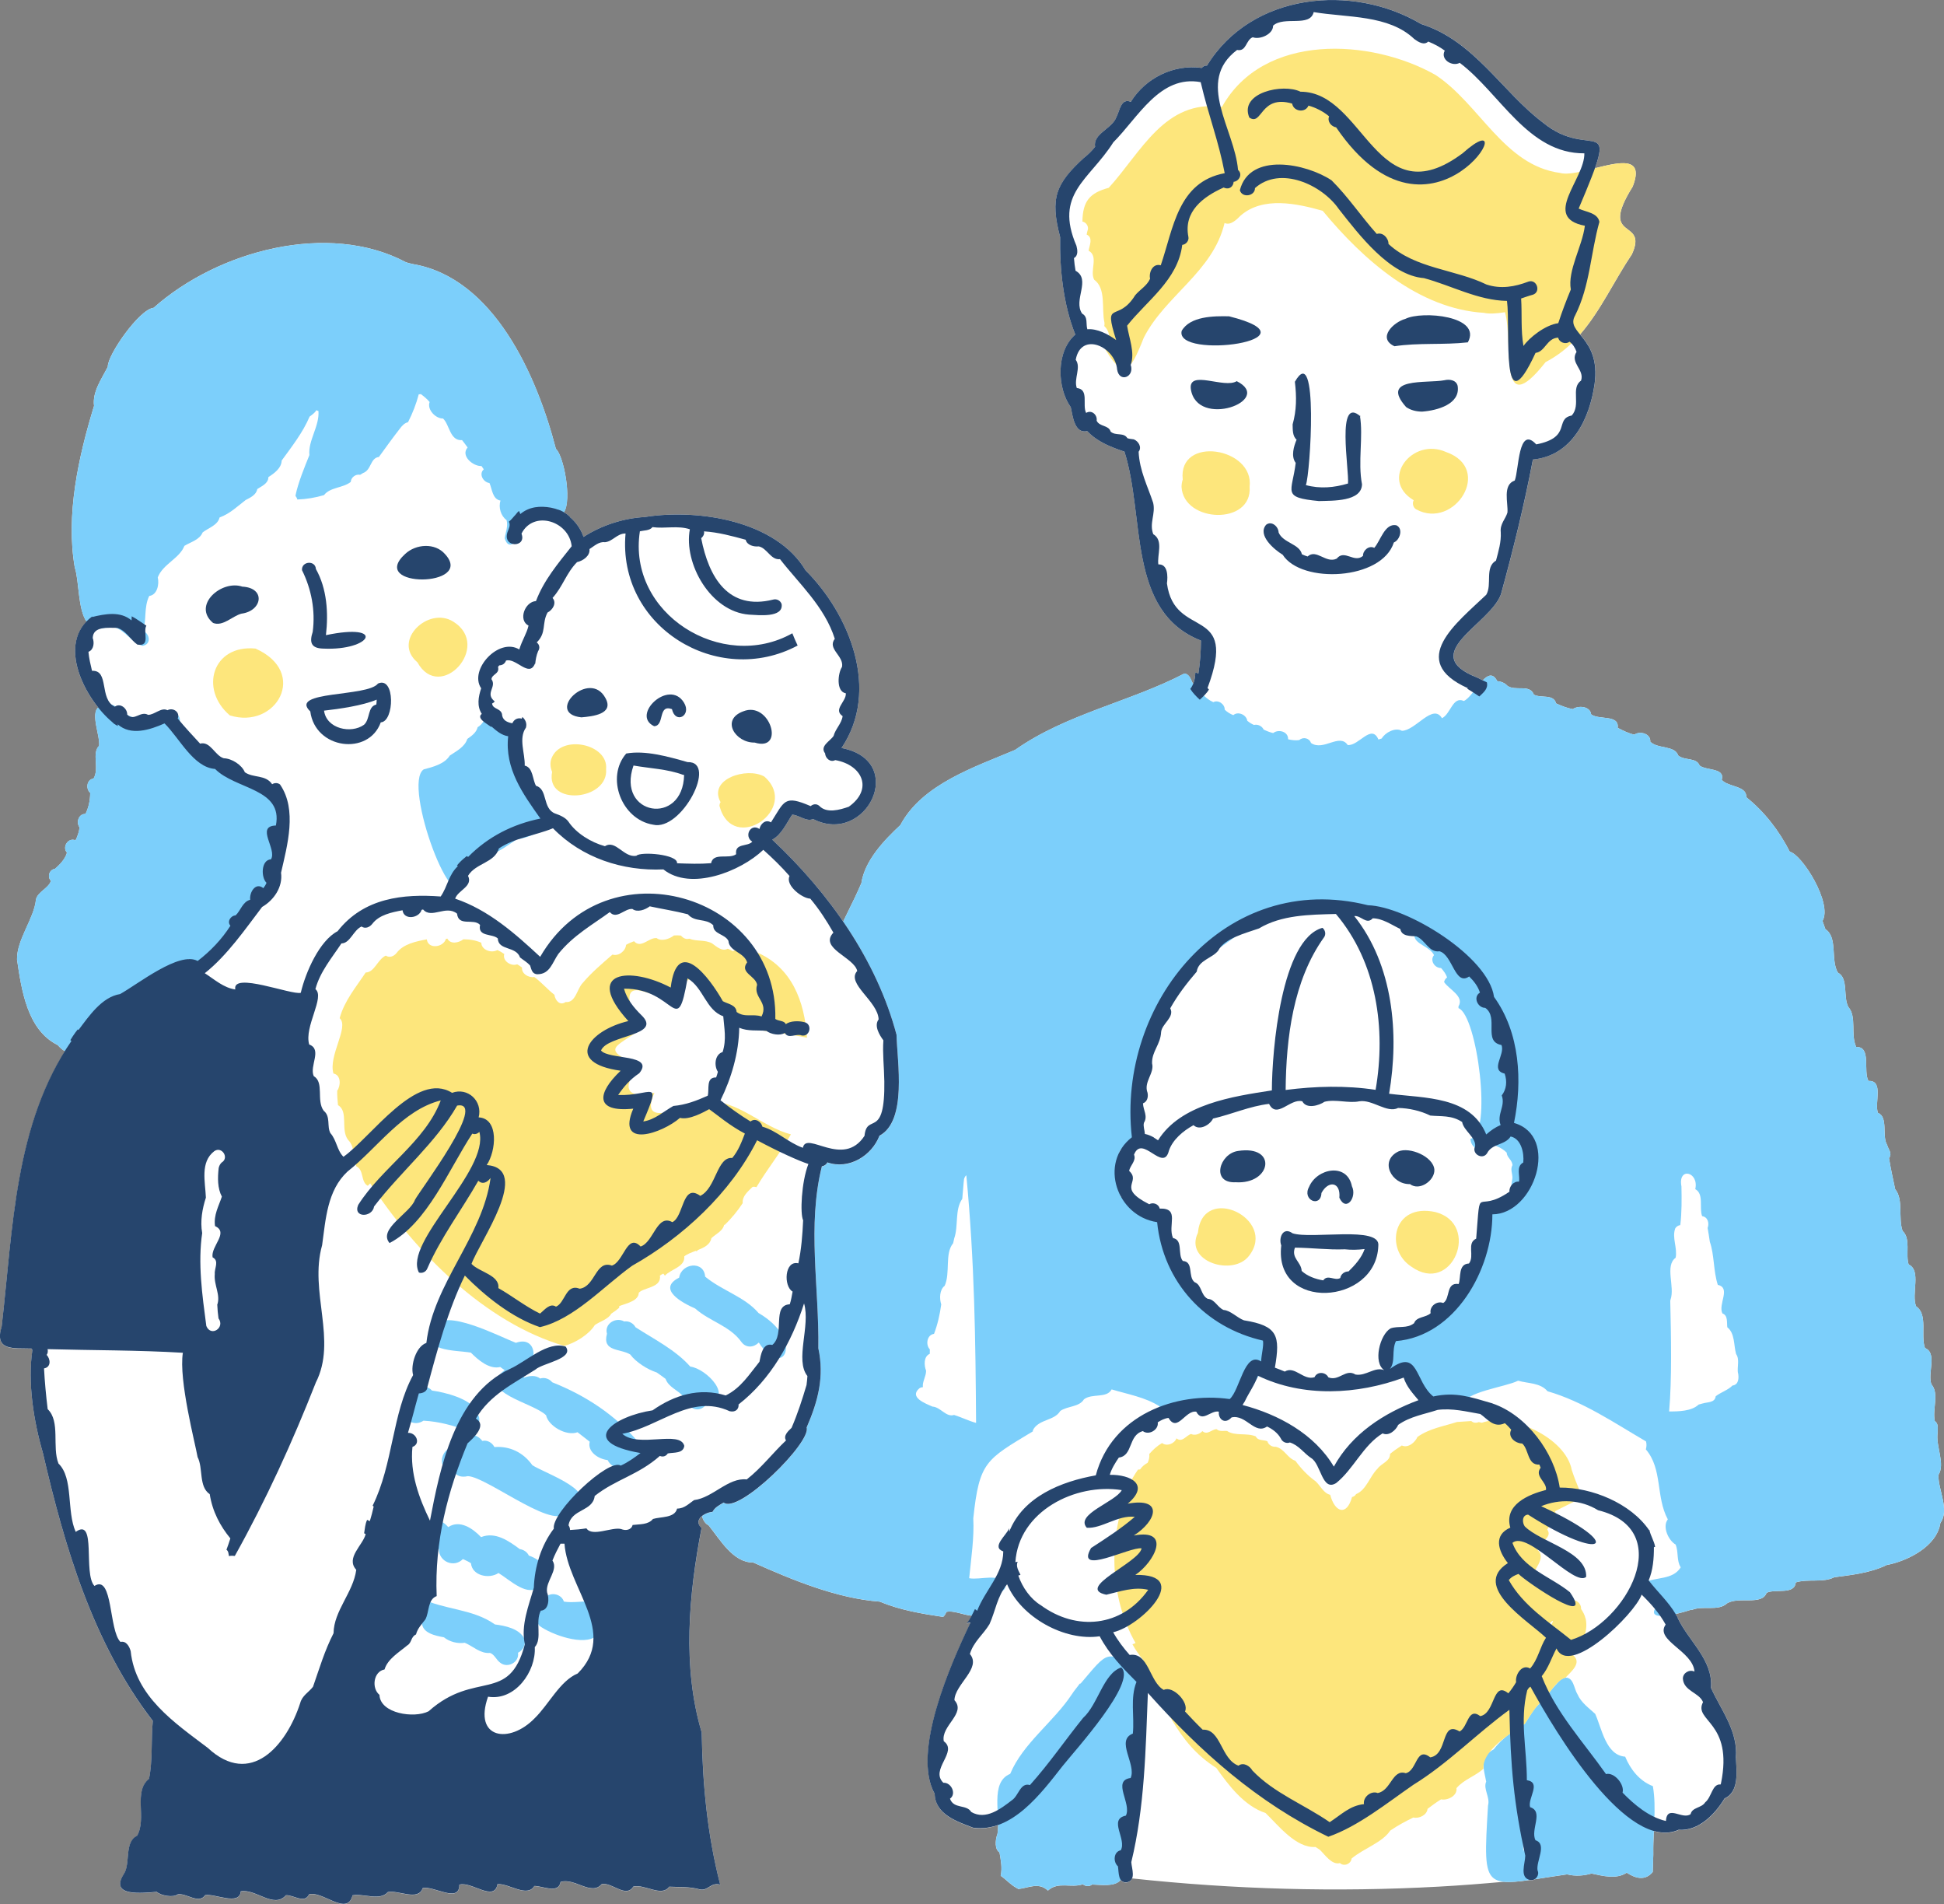 <?xml version="1.0" encoding="UTF-8"?>
<svg id="_レイヤー_2" data-name="レイヤー 2" xmlns="http://www.w3.org/2000/svg" viewBox="0 0 637.72 624.45">
  <rect x="0" y="0" width="637.72" height="624.45" fill="#808080" stroke="none"/>
  <defs>
    <style>
      .cls-1 {
        fill: #7ccffb;
      }

      .cls-2 {
        fill: #fff;
      }

      .cls-3 {
        fill: #fde67c;
      }

      .cls-4 {
        fill: #26456d;
      }
    </style>
  </defs>
  <g id="_レイヤー_1-2" data-name="レイヤー 1">
    <g>
      <g>
        <g>
          <path class="cls-2" d="M635.86,483.83v-.02c2.39-3.72-.93-9.5-.22-13.93-.03-1.32.35-2.97-.94-3.83-.84-3.79,1.51-9.08-1.1-12.02-1.37-3.58,2.03-10.26-2.12-11.92-1.5-4.14,1.05-11.02-2.89-13.65-1.7-4.05,1.82-11.72-2.47-13.76-1.08-3.29.79-8.46-1.99-10.99-1.49-4.28.38-10.3-2.43-13.7-.7-3.4-1.49-6.79-2.02-10.22,1.2-1.44-.24-2.85-.61-4.28-1.81-2.9.46-9.13-3.02-10.53-1.22-3.14,2.02-10.71-3.11-10.46-1.81-3.23,1.06-11.3-4.02-11.15-1.91-4.07.23-9.82-2.52-13.04-1.87-3.12.08-9.54-3.46-11.3-2.51-4.06.03-11.64-4.13-14.29-.34-.89-.65-1.79-.95-2.69,3.35-5.74-6.66-21.76-10.72-22.71-3.5-6.86-8.23-13.03-14.28-17.88.22-3.83-5.89-3.25-8.06-5.69,1.19-3.99-4.93-2.96-7.25-4.68-1-2.75-4.95-1.55-7.02-3.31-1.13-3.39-6.57-2.04-9.17-4.51.24-2.61-3.31-3.66-5.22-2.33-1.96-.44-3.6-1.27-5.47-2.23.55-4.47-6.13-2.47-8.71-4.43-.27-2.66-4.19-3-6-1.71-1.92-.34-3.7-1.06-5.49-1.87-.82-3.22-5-1.59-7.31-2.9-1.33-3.58-6.1-.93-8.76-2.95-.63-.79-1.96-1.37-3.23-1.45-1.41-2.74-3.05-2.03-4.75-.29-.58-.28-1.16-.55-1.72-.85-.02,0-.03-.01-.04-.02,0,0,0,0,0,0-.01,0-.02,0-.04-.02.02,0,.03.02.05.02-19.97-7.78,4.14-17.38,7.74-27.35,4.01-14.62,7.64-29.27,10.47-44.18,12.86-1.24,18.63-13.34,20.26-24.91,1.19-9.01-2.33-13.09-4.8-16.12,6.71-7.7,11.1-17.51,17.01-26.29,5.5-12.09-11.21-3.84.22-22.13,3.98-10.09-4.15-8.15-12.34-6.09,5.29-14.88-3.82-4.02-17.15-15.04-13.2-9.93-22.55-26.85-39.84-32.24-22.58-13.42-55.65-10.26-70.29,13.62-.65-.09-1.34.28-1.69.76-9.13-1.29-18.41,3.23-23.29,11.11-3.23-1.33-3.64,2.97-4.68,4.9-1.35,3.93-7.83,5.51-7.03,9.83-1.03,1.32-2.23,2.51-3.55,3.55-9.37,8.56-11.31,13.26-7.93,26.11-.17,10.59,1.04,22.15,4.98,31.98-6.39,5.49-6.03,17.46-1.49,23.81.64,2.91,1.21,8.8,5.4,7.85,3.34,3.54,7.8,5.25,12.21,6.73,6.85,21.42.79,52.43,25.1,61.97-.04,3.52-.25,7.11-.85,10.82-.31-.17-.65-.3-1-.37-.04,1.29-.26,2.59-.75,3.77-.7-1.35-1.09-3.22-2.85-3.43-17.69,9.23-38.87,13.28-55.51,25.04-13.1,5.57-30.54,11.2-37.66,24.66-5.32,4.94-11.7,11.65-12.79,19.02-5.12,12.18-14.15,25.35-13.38,38.65-6.37,15.08-13.18,30.98-14.79,47.16-5.6,18.24-12.95,36.68-15.53,55.18-2.34,6.89-5.82,14.62-4.26,22.08-1.51,5.82-9.68,32.02-3.8,36.01-.08,1.9.06,3.89.65,5.73-2.27,1.21-.97,4.98.96,5.8,3.71,4.61,8.1,12.35,14.64,12.22,13.05,5.82,27.59,11.81,41.52,12.84,6.67,2.78,13.84,3.99,20.81,5.02.48-.42.76-.94,1.03-1.49-.02-.04-.04-.09-.05-.13,2.2-.66,5.77,1.03,8.42,1.22-.48.9-1,1.77-1.61,2.57.39-.16.79-.27,1.22-.26-6.53,13.64-19.37,42.55-11.75,56.17.17,6.77,7.34,9.09,12.6,11.11,2.89.4,5.61,0,8.18-.9,0,1.02-.06,2-.22,2.87-.81,2.18-.88,5.16.66,6.05,0,0,0,0,0,0,0,0,0,0,.01,0,.43,2.58.97,5.09.39,7.68,1.9,1.31,3.14,2.86,5.11,3.94h-.01c.24.14.46.29.69.4.01,0,.02,0,.03.01,3.29-.35,6.61-2.31,9.6.45,0,0,.04.01.01.01.02.01.05.02.08.05,3.37-3.09,7.59-.72,11.44-2.07.89.71,2.13.85,3.03.09,2.78.05,7.5.85,9.39-1.54.41.61,1.04.98,2.12.85.89-.22,1.36-.71,1.61-1.33,33.39,3.61,67.05,4.55,100.59,2.7,7.13-.39,14.24-.95,21.35-1.59,2.1.22,4.87-.05,8.56-.58.1.02.15.07.26.09.49.06.95-.08,1.35-.33,2.99-.45,6.5-1.02,10.63-1.61,0,0,0,0,0,0h0c2.61.68,5.42.48,7.99-.27,3.71.78,8.11,2,11.54-.27,2.82,1.84,6.02,2.79,8.53-.23.06-1.9.14-3.81.19-5.74-.05-2.55.06-5.11.18-7.68,2.82.8,5.55.77,8.14-.37,6.55.47,11.93-5.08,15.08-10.29,4.88-2.17,3.91-8.97,3.72-13.41.72-8.73-4.8-15.45-8.18-22.9.76-9.19-7.4-15.34-10.94-22.98.05,0,.08.01.13.01-.21-.3-.4-.61-.6-.93,0,.01.01.02.02.03-.02-.02-.03-.05-.05-.08-.03-.06-.07-.12-.11-.17l.02.02s-.06-.08-.09-.13c2.17-.48,4.25-1.12,5.27-1.46h0s0,0,0,0c0,.05,0,.1,0,.16,3.6-1.61,8.69.54,11.62-2.21,3.83-2.31,11.47.82,12.95-3.44,2.9-1.42,9.19.78,9.57-3.41,4.06-1.25,9.05.18,12.62-1.69,5.8-.77,11.91-1.42,17.19-4.01,6.79-1.28,16.52-6.07,17.64-13.82,3.1-4.18-.7-10.72-.65-15.62Z"/>
          <path class="cls-2" d="M542.34,608.18s0,.02,0,.03c0,.09,0,.18,0,.27v-.29Z"/>
          <path class="cls-2" d="M549.83,529.62h0s.02.03.03.05c-.01-.02-.02-.03-.03-.05Z"/>
        </g>
        <g>
          <path class="cls-1" d="M635.86,483.83v-.02c2.39-3.72-.93-9.5-.22-13.93-.03-1.32.35-2.97-.94-3.83-.84-3.79,1.51-9.08-1.1-12.02-1.37-3.58,2.03-10.26-2.12-11.92-1.5-4.14,1.05-11.02-2.89-13.65-1.7-4.05,1.82-11.72-2.47-13.76-1.08-3.29.79-8.46-1.99-10.99-1.49-4.28.38-10.3-2.43-13.7-.7-3.4-1.49-6.79-2.02-10.22,1.2-1.44-.24-2.85-.61-4.28-1.81-2.9.46-9.13-3.02-10.53-1.22-3.14,2.02-10.71-3.11-10.46-1.81-3.23,1.06-11.3-4.02-11.15-1.91-4.07.23-9.82-2.52-13.04-1.87-3.12.08-9.54-3.46-11.3-2.51-4.06.04-11.64-4.13-14.29-.34-.89-.65-1.79-.95-2.69,3.35-5.74-6.66-21.76-10.72-22.71-3.5-6.86-8.23-13.03-14.28-17.88.22-3.83-5.89-3.25-8.06-5.69,1.19-3.99-4.93-2.96-7.25-4.68-1-2.75-4.95-1.55-7.02-3.31-1.13-3.39-6.57-2.04-9.17-4.51.24-2.61-3.31-3.66-5.22-2.33-1.96-.44-3.6-1.27-5.47-2.23.55-4.47-6.13-2.47-8.71-4.43-.27-2.66-4.19-3-6-1.71-1.92-.34-3.7-1.06-5.49-1.87-.82-3.22-5-1.59-7.31-2.9-1.33-3.58-6.1-.93-8.76-2.95-.63-.79-1.96-1.37-3.23-1.45-3.16-6.14-7.5,5.01-10.97,6.5-3.65-1.66-4.3,4.28-7.17,5.65-2.98-5.05-8.67,4.09-13.14,4.13-2.14-1.21-5.48.54-6.61,2.51-.37.12-.72.25-1.09.35-2.31-5.33-6.43,2.16-10.08,1.81-2.7-4.03-8.01,2.16-12.05-.68-.52-1.62-2.61-2.08-3.83-.95-1.22.18-2.49.03-3.68-.26.13-2.5-3.11-3.43-4.89-2.04-1.09-.24-2.14-.67-3.14-1.15-.52-1.17-1.95-1.82-3.17-1.51-.88-.4-1.35-.7-2.19-1.37-.27-1.98-3.05-3.2-4.57-1.85-1.04-.37-2.03-1.02-2.83-1.79.06-1.8-2.11-3.34-3.74-2.46-2.69-1.18-4.21-3.45-6.26-5.37-.98-1.31-1.18-3.79-3.22-4.04-17.69,9.23-38.87,13.28-55.51,25.04-13.1,5.57-30.54,11.2-37.66,24.66-5.32,4.94-11.7,11.65-12.79,19.02-5.12,12.18-14.15,25.35-13.38,38.65-6.37,15.08-13.18,30.98-14.79,47.16-5.6,18.24-12.95,36.68-15.53,55.18-2.34,6.89-5.82,14.62-4.26,22.08-1.51,5.82-9.68,32.02-3.8,36.01-.08,1.9.06,3.89.65,5.73-2.27,1.21-.97,4.98.96,5.8,3.71,4.61,8.1,12.35,14.64,12.22,13.05,5.82,27.59,11.81,41.52,12.84,6.67,2.78,13.84,3.99,20.81,5.02.48-.42.76-.94,1.03-1.49-.02-.04-.04-.09-.05-.13,3.55-1.07,10.7,4.02,11.72-1.06.46-.28.83-.77.96-1.34.96-.61,1.28-2.06.71-3.05.39-.18.78-.42,1.06-.77,2.02-.25,5.35.08,4.99-2.81-1.81-3.9-8.28-1.34-11.87-2.03,0,0,0-.02,0-.02h-.01c.63-6.44,1.68-13.36,1.34-19.6,0,0,0-.01,0-.01h0c1.99-18.69,4.18-19.23,19.59-28.57-.02-.1-.05-.19-.08-.29.14-.15.25-.33.31-.53,2.16-3.2,6.83-2.67,8.71-5.83,2.31-1.65,6.26-1.27,7.77-3.82,2.69-2.07,7.46-.22,9.09-3.26h0s0,0,0,0c0,0,0,0,0,0,5.23,1.58,11.09,2.58,15.71,5.55h0s0,0,0,0h0s0,0,0,0c-.09,2.53,3.7,3.14,4.43.71.83.27,1.77-.02,2.36-.65,0,0,0,0,0,0,0,0,0,0,0,0,0,0,.01,0,.02,0,0,0,0,0,0,0,1.2.65,2.76.06,4.08-.2,4.15-.23,8.44-1.1,12.77-.58,5.43-3.69,12.68-11.83,10.77-18.66,1.88-4.41-5.08-3.79-7.39-5.42-.55-1.32-2.19-1.93-3.43-1.18-.72-.36-1.36-.91-1.96-1.47-.26-2.04-2.86-3.45-4.4-1.79-.59-.61-1.09-1.27-1.59-1.97.6-1.79-1.33-3.81-3.14-3.5-3.07-1.42-1.5-6.92-5.23-7.05-.86-1.48-1.53-2.88-2.23-4.56.36-1.45-.63-3.22-2.17-3.32t-.02-.01c-2.57-4.59,1.01-12.85-6.92-12.02-2.82-.15-2.77-4.36-5.57-4.5-.17-1.51-1.53-2.84-3.12-2.45-.14-.86-.27-1.59-.32-2.47,1.24-1.54,1.19-4.6-1.22-5-.12-2.37,1.77-4.64,1.04-6.96.66-4.03,9.84-1.92,6.09-6.96-.55-2.69-.48-5.47-.14-8.17,1.3-1.27,1.56-3.96.33-5.39,0-2.09.31-4.01,1-6.18,2.1-.49,2.77-3.73.91-4.95.44-2.31,1.27-4.56,2.16-6.75,1.77-1.16,2.94-4.05,1.92-6.1,6.05-14.47,21.75-23.04,33.88-32.36,1.8,1.01,3.93.02,5.29-1.32,11.4-.77,22.84-2.37,34.14-.67.78,1.21,2.3,1.39,3.87,1.56,1.91,2.26,6.14,4.39,7.4,6.05.17,2.75,5.06,3.44,6.43,6.31-1.44,1.69.18,4.26,2.31,4.23.82.91,1.59,1.91,1.98,3.08-.51.36-.86.92-.98,1.52,1.55,2.4,6.74,4.66,4.72,7.98v.58c6.14,2.25,11.21,41.59,3.94,42.83-.05,2.68,3.17,4.95,4.77,2.03,2.48-.49,5.34.75,7.1,2.52.09,1.69,1.74,2.3,1.91,4.08-.78,1.39-.03,2.68-.02,4.19-.16,1.86-1.29,4.76,1.36,5.36-2.66,1.47-4.74,3.77-7.55,5.02-6.18-1.36-1.86,8.1-3.5,11.14-3.6,1.61-1.24,6.96-3.59,10.13-3.63.66-.96,5.05-3.71,7.31-1.55-.22-2.92,1.13-2.71,2.65-.58.91-1.3,1.53-2.29,2.09-1.4-.07-2.92.94-3,2.39-4.05,4.08-9.45,4.26-14.48,5.3-3.86,4.74-4.74,13.95,4.52,13.34,2.31,10.83,9.21,9.64,18.78,9.65.3-4.12,13.91-5.78,17.93-7.8.05-.03.11-.02.17-.03,3.2.94,7.19.61,9.58,3.44,11.74,3.4,21.86,10.36,32.31,16.46.24.86.18,1.75-.05,2.62,5.54,6.48,3.2,15.5,7.2,22.95-1.87,2.4.19,6.9,2.57,8.26.97,2.37.27,5.33,1.66,7.46,0,0,0,0,0,0,0,0,0,0,.01,0-2.66,4.26-8.15,3.05-12.05,5.05-1.78,1.83.46,4.62,2.84,3.82,0,1.08.94,2.09,2.02,2.2.01.23.07.46.14.68-6.58,7.21,7.4,3.19,10.63,2.09h0s0,0,0,0c0,.05,0,.1,0,.16,3.6-1.61,8.69.54,11.62-2.21,3.83-2.31,11.47.82,12.95-3.44,2.9-1.42,9.19.78,9.57-3.41,4.06-1.25,9.05.18,12.62-1.69,5.8-.77,11.91-1.42,17.19-4.01,6.79-1.28,16.52-6.07,17.64-13.82,3.1-4.18-.7-10.72-.65-15.62ZM301.63,455.3c.35-.24.74-.34,1.12-.34-.24-1.81,1.06-3.52,1.05-5.4-.69-1.79-.83-4.67,1.21-5.55.01-.49.02-.97.02-1.46-1.47-1.51-.94-4.79,1.37-5.08,1.18-3.08,1.92-6.39,2.37-9.66-.62-1.9-.58-4.82,1.13-6.11,1.93-4.34-.06-10.52,2.77-13.96.13-.53.26-1.06.36-1.59,1.44-4.12.12-9.41,2.64-12.96.14-1.93.31-3.87.49-5.79v.05s.02-.05.02-.07h-.02.02v-.19c0,.13,0,.31.05.44-.14-.82.16-1.66.77-2.18,2.73,28.82,3.01,54.05,3.2,81.22-2.47-.67-4.78-1.85-7.22-2.61-2.62.86-4.42-2.6-7.09-2.74-2.3-1.02-7.8-3.03-4.27-6.02ZM549.57,402.85c.35-.59.99-.96,1.64-1.06.51-4.2.46-8.44.38-12.68-1.24-6.49,5.82-4.84,4.54.89,2.93,1.62,1.2,6.1,2.25,8.87,1.87.23,2.4,2.33,1.8,3.86.3,1.52.47,3.03.72,4.53,1.51,4.29,1.13,9.56,2.62,14.14,4.42.98,0,6.37,1.52,9.37,1.86.64,1.39,2.98,1.6,4.54,2.53,1.97,2.07,5.9,2.88,8.77,1.27,1.79.24,4.32.63,6.41v-.29c.32,1.62.29,3.96-1.81,4.21-1.52,1.54-3.79,2.18-5.51,3.52-.24,2.13-2.59,1.87-4.12,2.33,0,0,.02-.01.02-.02,0,0,0,0,0,0-.51.12-1,.26-1.51.42-2.27,2.18-6.63,2.28-9.67,2.25.94-10.55.63-24.76.37-36.4.03-.04.04-.09.07-.13.02-.02.02-.09.03-.12h-.02c1.53-4.18-1.96-11.11,1.69-13.76.64-3.25-1.28-6.6-.12-9.66Z"/>
          <path class="cls-1" d="M373.65,550.6c-9.89-11.45-10.6-8.37-19.15,1.54-.11.02-.22.03-.32.07-.79,1.16-1.79,2.23-2.52,3.41t-.02.02c-5.99,9.1-16.08,16.11-20.25,26.13-6.77,2.76-3.08,13.53-4.18,19.67-.81,2.18-.88,5.16.66,6.05,0,0,0,0,0,0,0,0,0,0,.01,0,.43,2.58.97,5.09.39,7.68,1.9,1.31,3.14,2.86,5.11,3.94h-.01c.24.14.46.29.69.4.01,0,.02,0,.03.01,3.29-.35,6.61-2.31,9.6.45,0,0,.04.01.01.01.02.01.05.02.08.05,3.37-3.09,7.59-.72,11.44-2.07.89.71,2.13.85,3.03.09,2.92.05,8.03.98,9.69-1.9.62-.43.88-1.08.87-1.73.18-21.05,7.72-42.81,4.85-63.82Z"/>
          <path class="cls-1" d="M542.2,585.8c-4.36-1.69-7.32-5.45-9.07-9.66-6.35-.49-7.65-9.21-9.83-14.04-2.11-1.94-4.64-3.71-5.82-6.44-1.14-1.77-1.25-5.61-3.96-5.43-1.73.27-2.87,2.14-4.06,3.34.01-.02.03-.03.04-.04-.11.13-.22.25-.33.39.01-.01.02-.03.03-.04-.7.82-1.36,1.69-1.96,2.59v.02c-.29.38-.51.79-.76,1.2-.21.09-.43.17-.62.31,0,0,0,0,0,0,0,0,0,0,0,0-.01,0-.01,0-.02.01-.02.02-.06.03-.08.05,0,0,0,0,0,0-2.42,1.92-3.86,4.76-5.56,7.28,0,.01-.01.02-.01.02-.02,0-.01,0-.02,0,0,0,0,0,0,0,0,0,0,0,0,0h0c-3.76,2.09-7.53,4.92-10.18,8.38,0,0,0,0,0,0,0,0,0,0,0,.01-.4.21-.8.45-1.15.76h-.01c-3.49,2.44-1.87,6.43-1.3,9.82-1.04,2.41,1.37,5.12.61,7.82-1.78,29.71-1.77,26.54,25.97,22.57,0,0,0,0,0,0,0,0,0,0,0,0,2.61.69,5.42.48,7.99-.27,3.71.78,8.11,2,11.54-.27,2.82,1.84,6.02,2.79,8.53-.23.06-1.91.14-3.83.19-5.76v.29c-.19-7.54,1.13-15.29-.14-22.68ZM502.7,605.45c-1.3-.53-3.01.57-2.98,2.01t-.02.01c-.04-6.69-.54-13.26.06-19.93,0,0,0,.01,0,.02,0,0,0,0,0,0,.1.95.4,1.85,1.32,2.36.51,5.2.99,10.33,1.62,15.5,0,0,0,0,0,0,0,0,0,.02,0,.03ZM498.91,573.95c-.12,2.4.17,4.8.39,7.19-.9-.71-2.29-.76-3.12.23.01-.17.02-.35.05-.52,2.6.03,3.03-3.96.49-4.47h0s0,0,0,0c.71-.83,1.5-1.6,2.2-2.43,0,0,0,0,0,.01,0,0,0,0,0,0Z"/>
          <path class="cls-3" d="M387.6,159.72c.68,11.81,23.3,12.64,22.33-.08,1.57-12.91-23.53-16.94-21.94-2.37-.27.85-.4,1.66-.39,2.45Z"/>
          <path class="cls-3" d="M464.61,167.07c12.46,6.79,25.44-13.31,9.77-18.82-11.18-4.99-21.92,9.11-10.63,15.81-.54,1.03-.18,2.45.86,3.02Z"/>
          <path class="cls-3" d="M392.97,404.31c-4.59,9.55,11.64,14.42,16.78,7.54,9.41-12.07-15.21-23.95-16.78-7.54Z"/>
          <path class="cls-3" d="M462.96,415.41c13.51,9.67,22.98-14.02,7.89-17.9-14.06-3.06-16.59,12.27-7.89,17.9Z"/>
          <path class="cls-3" d="M535.57,61.26c6.14-15.57-16.56-2.48-23.84-4.55-18.34-2.46-26.3-22.56-40.81-32.13-21.28-12.03-56.45-13.87-70.05,10.47-18.79-2.54-26.51,14.89-37.15,26.54-6.24,1.69-8.53,4.35-8.64,11.07,1.3.23,2.23,1.76,1.68,3,0,0,0,0,0,0,0,0,0,0,0,0-.03.08-.05.14-.06.22,0-.03,0-.05.01-.08-.12.37-.16.75-.23,1.13,2.2,1.03.91,3.53.63,5.28,3.41,1.89.29,6.56,1.82,9.51,4.03,2.91,2.36,9.58,3.37,14.02,0,0,0,0,0,0,.05.38.06.78-.04,1.15.02.05.06.11.09.16-.02-.01-.03-.03-.05-.05,1.86,1.7,2.45,5.29-.76,5.77,7.01,12.4,9.03,9.72,13.68-2.04,7.07-13.84,22.73-21.63,26.49-37.6,1.91.91,3.87-1.01,5.28-2.43,7.34-6.37,18.37-3.98,26.91-1.57,13.27,16.06,31.45,32.18,53,33.48,1.22.35,4.02.27,6.8-.22,2.94,10.21-2.59,36.53,13.33,16.36,14.24-7.39,19.64-22.5,28.3-35.37,5.5-12.09-11.21-3.84.22-22.13Z"/>
          <path class="cls-3" d="M520.17,530.87s-.03-.02-.05-.02c-.23-1.16-.82-2.21-1.47-3.18.14-1.79-1.68-3.32-3.44-2.71-3.99-2.99-8.08-5.86-12.91-7.3.57-2.61,5.2-6.71,2.05-9.36.45-2.69,5.18-3.91,3.2-6.7,0,0,0,0,0,0,0,0,0,0,0,0,.96-1.86,3.96-3.6,2.52-5.94,0,0,0,0,0,0,0,0,0,0,0,0,11.31-5.93,9.09-2.64,5.54-13.55-1.99-10.71-20.19-18.88-29.5-15.49-.34-.07-.69-.14-1.03-.22-.81.35-1.74.3-2.43-.34-1.57.09-3.13.23-4.7.31-4.26,1.39-9.05,2.11-12.96,4.9-.76,1.77-3.09,3.78-5.13,2.8-1.35.85-2.66,1.77-3.87,2.77.12,2.39-2.9,3.12-4.09,4.84-2.54,2.44-3.61,6.94-7.05,8.35-.25.51-.82.85-1.32.96-1.81,6.49-5.71,4.89-7.16-.74-2.11-.47-3.19-2.92-4.68-4.33t-.02-.01s-.05-.03-.06-.07c-2.56-1.81-4.84-4.23-6.66-6.75-2.65-.85-3.57-3.95-6.46-4.6-1.17.13-2.43-.65-2.72-1.79-1.29-.58-3.11-.08-3.82-1.61-2.99-1.25-6.85-.02-9.43-1.79-1.15-.08-2.47.29-3.41-.58-1.63.02-3.02,2.08-4.64.66-.01.01-.05.01-.06.01-.94,1.04-2.55,1.48-3.68.91-1.65.49-2.91,2.96-4.79,1.43-.66,1.76-3.18,2.75-4.73,1.54-1.67.99-2.91,2.14-4.19,3.59.11.97-.1,1.95-.53,2.88-1.07.59-1.89,1.29-2.47,2.17-.23.06-.46.07-.69.06-1.18,1.72-2.41,3.61-3,5.66h.22c-7.18,15.98-6.66,36.06,1.96,51.23-.34.14-.69.27-1.01.42.98,1.82,2.22,3.55,3.52,5.16,6.34,13.67,10.98,27.22,23.99,35.39,4.15,5.83,9.12,12.44,16.16,14.79,4.23,4.11,10.03,11.58,16.38,11.13.48.31.95.61,1.43.93h0c1.67,1.62,3.93,5.07,6.58,4.35,1.35,1.24,3.63.28,3.82-1.49,3.89-3.29,10.09-5.22,12.67-9.16,2.43-1.66,4.91-3,7.6-4.3,1.83.46,4.47-.8,4.65-2.84,1.44-1.08,2.89-2.17,4.44-3.11,2.06.45,5.41-1.15,5.04-3.66,2.46-2.93,6.27-3.95,8.86-6.41,0,0,0,0,0,.01,0,0,0,0,0,0-.47-6.25,9.9-12.2,13.57-14.7.59-.88,1.15-1.8,1.73-2.7-.08.13-.17.26-.26.39.11-.17.22-.34.34-.51-.03.04-.05.08-.08.12.37-.57.77-1.15,1.17-1.7-.06.09-.13.17-.2.26.16-.23.32-.46.49-.68-.1.14-.2.28-.3.42.35-.5.73-.97,1.14-1.42-.07.08-.15.14-.21.22.33-.39.67-.78,1.06-1.13-.31.27-.58.59-.84.91.65-.72,1.32-1.53,2.25-1.86.23-.41.48-.8.76-1.21h0c1.59-2.08,3.92-5.72,6.27-6.24,2.07-2.22,5.57-4.96,2.38-7.52,2.66-3.17,5.24-7.03,4.27-11.83ZM487.99,575.32c.19-.22.4-.43.62-.62-.22.2-.43.4-.62.62ZM488.94,574.41c.27-.21.56-.39.85-.55-.29.16-.58.34-.85.55ZM490.19,573.48c.27-.38.57-.76.92-1.14-.34.38-.64.76-.92,1.14ZM507.49,536.21c-2.76-2.39-5.37-4.94-7.6-7.81,0,0,0,0,0,0,0,0,0,0,0,0,.33-.36.63-.92.8-1.54,1.43,2.57,5.6,8.21,8.55,4.73.07.07.15.15.23.22-.82,1.3-1.43,3.19-1.43,4.89-.19-.16-.37-.32-.55-.48Z"/>
        </g>
        <g>
          <path class="cls-4" d="M438.32,41.78c31.82,46.61,63.34-10.95,41.52,8.46-28.39,21.24-32.18-20.18-53.22-20.16-5.69-2.82-20.2.28-16.79,8.47,4.27,2.95,3.51-7.63,14.05-4.58.43,2.62,4.32,3.18,5.36.67,2.37.63,4.87,1.93,6.77,3.52-.67,1.65.66,3.34,2.31,3.61Z"/>
          <path class="cls-4" d="M355.7,51.65c-9.37,8.56-11.31,13.26-7.93,26.11-.17,10.59,1.04,22.15,4.98,31.98-6.39,5.49-6.03,17.46-1.49,23.81.64,2.91,1.21,8.8,5.4,7.85,3.34,3.54,7.8,5.25,12.21,6.73,6.85,21.42.79,52.43,25.1,61.97-.04,3.52-.25,7.11-.85,10.82-.31-.17-.65-.3-1-.37-.06,1.91-.45,3.85-1.65,5.39.8,1.3,1.95,2.48,3.12,3.55,1.07-1.04,2.26-2.05,2.99-3.36-.16-.15-.3-.32-.46-.48,10.35-27.68-10.8-15.51-13.31-34.31.32-2.25.34-6.41-2.82-6.23-.47-3.09,1.8-7.85-1.67-9.92-1.38-3.62.83-6.63-.03-10.27-1.79-5.45-4.47-10.49-4.77-16.76,1.16-1.47-.06-3.47-1.59-4.07-.87-.16-1.31-.09-2.1-.38-1.19-2-3.81-.66-5.48-2.14-.66-2.24-3.67-1.53-4.62-3.64l.03-.02c.24-1.87-1.67-3.61-3.46-2.48-1.35-2.62,1.07-7.74-3.06-8.17-1.07-3.02,1.51-6.76-.35-9.26,1.71-9.46,13.01-4.29,13.58,3.22.72,4.41,5.8,2.45,4.45-1.56,1.48-3.92-.55-8.77-1.18-12.84,6.41-8.15,16.67-14.98,18.09-26.51,1.24-.09,2.3-1.42,2.01-2.66-1.61-8.27,4.79-13.1,11.57-16.15,1.93.9,3.18-.41,3.28-1.87,1.7-.16,3.1-2.41,1.44-3.9-1.11-13.47-14.1-28.95-.31-39.35,3.13.64,2.81-3.27,5.14-4.16,2.36.89,6.72-1.01,6.67-3.8,3.59-3.27,12.12.63,13.32-4.45,10.99,1.86,24.6.8,33.02,8.85,1.29.93,3.15,2.16,4.56.81,1.91.78,3.75,1.74,5.42,2.97-1.56,2.89,2.43,5.37,4.91,4.01,13.21,9.95,22.38,29.8,40.88,29.68.18,8.46-14.15,21.04.17,23.75-.85,6.83-5.73,14.64-4.61,20.92-1.53,3.66-2.9,7.29-4.12,11.04-4.31.56-9.62,4.84-11.41,7.48-.92-5.08-.44-10.39-.77-15.58,1.27-.41,2.53-.9,3.79-1.22,2.82-.86,1.39-5.23-1.38-4.33-4.49,1.72-9.08,2.52-13.79.96-10.2-4.99-23.35-5.15-32.13-13.29.03-1.91-1.84-3.96-3.84-3.29-5.16-5.77-9.39-12.18-14.84-17.59-8.3-5.53-26.86-9.34-30.08,3.25.72,2.63,4.99,1.97,4.96-.7,8.3-7.39,21.93-1.13,27.47,6.83,6.72,8.54,16.77,21.81,27.96,22.7,9.06,2.44,17.75,7.32,27.24,7.47,1.24,9.22-2.22,42.09,9.37,17.05,3.17-.37,3.68-4.85,7.42-5,.37,1.6,2.44,2.33,3.72,1.33,1.1.81,1.88,2.05,2.31,3.34-2.31,3.6,2.75,5.83,1.47,9.44-3.5,2.4.1,7.92-3.05,11.43-5.78,1.12.19,7.16-11.64,9.47-5.96-6.45-5.66,8.4-7.05,11.85-4.11,1.41-2.12,7.39-2.4,10.51-.62,2.13-2.5,3.72-2.19,6.43.18,3.2-.74,6.24-1.56,9.32-3.8,2.22-1.19,7.85-3.2,11.2-9.54,9.13-26.15,21.65-6.03,30.65-.07.05-.13.12-.2.17,1.34.82,2.67,1.64,3.95,2.54,1.42-1.35,2.98-2.54,2.48-4.63-1.01-.51-2.08-.98-3.08-1.52-.02,0-.03-.01-.04-.02,0,0,0,0,0,0-.01,0-.02,0-.04-.02.02,0,.03.02.05.02-19.97-7.78,4.14-17.38,7.74-27.35,4.01-14.62,7.64-29.27,10.47-44.18,12.86-1.24,18.63-13.34,20.26-24.91,2.04-15.44-9.78-16.44-6.39-22.38,4.87-9.7,5.06-20.4,7.95-30.67-.58-3.03-4.49-3.2-6.8-4.35,14.29-33.68,4.31-14.93-11.81-28.27-13.2-9.93-22.55-26.85-39.84-32.24-22.58-13.42-55.65-10.26-70.29,13.62-.65-.09-1.34.28-1.69.76-9.13-1.29-18.41,3.23-23.29,11.11-3.23-1.33-3.64,2.97-4.68,4.9-1.35,3.93-7.83,5.51-7.03,9.83-1.03,1.32-2.23,2.51-3.55,3.55ZM365.15,46.75c8.17-8.12,15.32-22.28,28.73-19.81,2.63,11.25,5.83,19.06,7.88,29.86-15.4,2.87-16.82,18.1-20.98,30.21-2.56-.75-3.98,2.27-3.5,4.41-1.07,2.39-3.34,3.53-4.9,5.43-5.8,9.33-10.57.93-6.23,14.68-2.65-1.94-6.21-3.82-9.45-3.54-.54-1.64.3-4.08-1.7-5.12-3.08-4.41,3.05-11.19-2.17-14.08-.26-1.41-.39-2.6-.52-4.15,1.47-.81,1.16-2.69.81-4.04-7.34-17.09,4.13-21.42,12.05-33.84Z"/>
          <path class="cls-4" d="M457.26,177.91c2.03-.83,3.14-4.67.75-5.65-3.78-.67-5.09,5.04-7.19,7.42-1.75-.91-3.76.85-3.69,2.63-2.89,2.5-6.08-2.27-8.63.9-3.5,1.74-6.67-3.34-9.55-.7-.64-.17-1.26-.46-1.87-.72-.73-3.43-6.2-3.7-7.64-7.16-.05-1.93-2.28-3.92-4.09-2.53-2.95,3.41,2.62,8.14,5.43,9.84,6.12,9.62,32.54,8.41,36.47-4.04Z"/>
          <path class="cls-4" d="M432.75,164.33h-.03c4.49-.14,13.95.23,14.08-5.49-1.42-7.34.48-15.63-.69-22.55.23.23.14.15.29.37-8.21-7.42-3.74,17.65-4.2,21.92-4.54,1.36-9.16,1.78-13.82.52,1.44-3.54,4.27-47.69-3.6-33.89.59,5.03.56,9.32-.74,13.98.05,1.67-.09,3.81,1.3,5.01-.87,2.08-1.94,5.42-.29,7.62-1.18,9.7-4.76,11.34,7.68,12.52Z"/>
          <path class="cls-4" d="M405.7,125.01c-4.06,2.56-15.85-3.9-15.06,2.55,1.94,13.22,27.57,3.73,15.06-2.55Z"/>
          <path class="cls-4" d="M466.61,134.99c4.89-.37,12.56-2.46,11.56-8.46-.49-1.93-2.69-2.22-4.36-1.82-5.72,1.09-21.32-1.09-12.54,8.79,1.53,1.06,3.4,1.5,5.34,1.5Z"/>
          <path class="cls-4" d="M457.44,113.56c7.81-1.21,16.16-.38,24.08-1.28,4.79-8.72-15.09-10.42-20.49-7.7-3.92,1.07-9.34,6.31-3.58,8.98Z"/>
          <path class="cls-4" d="M403.19,103.74c-5.01-.12-12.79-.04-15.54,4.77-2.41,9.61,46.63,3.02,15.54-4.77Z"/>
          <path class="cls-4" d="M406.13,377.48c-6.14.86-8.94,10.65-.81,10.26,11.79.78,13.89-12.28.81-10.26Z"/>
          <path class="cls-4" d="M462.54,388.35c3.13,2.41,8.19-1.2,8-4.74-.34-4.32-8.14-7.56-11.8-5.97-6.37,3.08-2.22,10.88,3.8,10.71Z"/>
          <path class="cls-4" d="M433.48,391.3c2.25-4.25,6.38-3.74,5.89,1.52,2.24,4.88,5.88-.23,4.12-3.77-1.56-7.85-11.52-5.89-14.06.23-2.4,4.33,3.84,6.93,4.06,2.02Z"/>
          <path class="cls-4" d="M420.31,408.46c-2.56,21.83,31.2,19.65,31.84.12.82-6.67-21.94-2.03-28.14-4.1-3.13-2.27-4.64,1.5-3.7,3.98ZM441.07,409.73c2.21.24,4.39.19,6.59-.08-.98,2.86-3.15,5.25-5.28,7.34-1.27-.02-2.53.86-2.71,2.16-1.82,1.07-4.12-1.35-5.59.77-2.53-.4-5.22-1.38-7.07-3.09-.15-2.96-3.5-4.18-2.21-7.64,5.46.04,10.81.76,16.27.55Z"/>
          <path class="cls-4" d="M569.45,576.46c.72-8.73-4.8-15.45-8.18-22.9.76-9.19-7.4-15.34-10.94-22.98.05,0,.08.01.13.01-.21-.3-.4-.61-.6-.93,0,.01.01.02.02.03-.02-.02-.03-.05-.05-.08,0,.02.02.03.03.05-.04-.07-.09-.15-.14-.22l.02.02c-2.41-4.14-6.08-7.43-8.9-11.13,1.42-3.36,1.73-7.21,1.72-10.92.13-.03.27-.03.4-.08-.32-1.94-1.49-3.65-1.9-5.6-.02.05-.04.09-.06.14-6.02-8.82-18.79-14.08-29.34-13.99-1.72-11.48-10.88-23.79-22.05-27.58,0,0,.02-.01.02-.02-7.18-2.08-12.11-3.88-19.44-2.28-6.14-4.9-4.73-16.05-14.24-9.01,1.93-2.46.48-6.09,1.99-9.15,19.45-1.63,31.63-23.42,31.63-41.57,13.83-.05,22.15-25.68,7.09-29.98,2.81-13.64,1.98-29.56-6.55-41.33-1.8-13.27-28.69-29.71-41.37-30.07-46.76-11.7-82.47,32.01-77.43,76.1-10.92,8.49-4.96,25.88,8.28,27.84,2,19.72,15.76,34.53,34.72,38.85.31,1.7-.52,4.52-.6,6.84-5.5-3.57-6.93,9.4-10.31,12.33-17.74-2.49-38.67,5.26-43.93,25.02-11.3,2.02-23.82,6.95-28.38,18.45,0-.36-.05-.72-.04-1.08-.9,2.34-5.97,6.14-1.93,7.58-.03,7.45-5.95,12.68-8.57,19.49-.21-.22-.45-.42-.73-.56-.77,1.6-1.59,3.25-2.67,4.66.39-.16.79-.27,1.22-.26-6.53,13.64-19.37,42.55-11.75,56.17.17,6.76,7.34,9.09,12.6,11.11,12.73,1.75,22.35-11.31,29.33-20.19,4.13-5.19,24.58-27.62,19.27-32.37-5.88,1.98-7.59,12.12-12.52,16.57-5.81,7.17-10.95,14.78-17.43,22.01-3.14-.95-3.72,3.49-5.86,4.93-3.62,2.78-8.61,6.7-13.39,3.9-1.58-2.62-5.74-.87-6.98-4.36,2.25-1.59.38-5.42-2.17-5.22-4.52-4.38,4.92-10.16.14-13.62-1.02-5.08,7.46-9.12,3.49-13.47.12-5.23,9.01-10.47,5.07-15.15,1.23-4.08,4.35-6.32,6.43-9.78,2-4.4,2.49-9.09,5.78-13.08,4.6,10.86,18.93,18.75,30.37,17.05,3.01,5.76,7.52,10.42,12.07,14.96-2.13,5.35-.63,11.3-1.19,16.96-5.79,2.22,1.27,10.11-.73,14.56-6.23.86.43,8.41-1.56,12.34-5.87,1.18.37,7.75-1.67,11.36-2.39.47-2.57,3.84-.93,5.27.32,2.02-.04,5.61,3.02,5.23,3.02-.73,1.5-4.42,1.36-6.6,4.37-18.01,4.71-36.81,5.44-55.49,17.16,19.21,35.94,35.95,59.19,47.16,9.79-3.38,19.32-11.12,27.88-17.03,11.47-7.05,20.88-16.91,31.52-24.6.38,18.8,1.49,30.89,5.21,47.85-.04,2.6-2.05,7.39,1.76,8,1.64.21,3.01-1.68,2.27-3.17-.54-3.05,3.24-8.62-.66-9.9h-.02c-1.75-3.48,2.8-9.41-1.76-10.85-.9-2.88,3.84-8.1-1.07-8.85,0-10.46-2.37-19.38.11-29.45.28-.5.56-.95,1.07-1.22,8.36,15.26,31.78,54.36,48.6,46.94,6.55.47,11.93-5.08,15.08-10.29,4.88-2.17,3.91-8.97,3.72-13.41ZM524.24,495.31c25.92,6.39,9.25,37.01-8.87,42.52-7.35-5.95-15.7-11.19-20.42-19.61.85-1.05,1.95-1.57,3.18-2.02,2.5,2.54,25.28,18.15,16.88,6-6.34-5.17-15.84-7.9-18.86-16.19,4.94-4.24,20.36,14.57,24.18,11.16.42-8.3-14.83-11.28-20.14-16.56-.87-1.22-.96-3.71,1.09-3.86,24.95,16.04,32.33,10.07,4.3-2.76,6-2.48,12.97-2.2,18.66,1.32ZM459.37,304.69c.43,2.49,3.36,2.25,5.22,2.4,2.9,1.04,4.13,5.44,7.64,4.9,4.34,1.2,5.05,11.53,9.72,8.26,1.55,1.5,2.86,3.2,3.54,5.29-2.36,1.42-.77,5.01,1.74,5.01,4.57,3.2-.86,11.04,5.31,12.18,1.33,3.15-3.93,8.18,1.06,9.38.86,2.53.61,5.11-.96,7.16,1.3,3.55-1.72,6.18-.37,9.71-1.68.69-3.29,1.81-4.72,3.09-5.09-12.62-20.21-11.87-31.86-13.36,3.36-19.69,1.34-42.26-11.43-58.27,2.26-.27,4.01,3,6.07.73,3.31.06,6.17,2.16,9.06,3.52ZM376.46,358.44c-1.41-3.6,2.34-6.44,1.47-9.69-.11-3.96,2.77-6.12,2.97-10.29.25-2.72,4.53-4.88,2.99-7.76,2.47-4.41,5.47-8.28,8.69-12.03.53-3.78,5.16-4.4,7.07-6.92,2.08-4.03,8.8-5.64,13.35-7.25,7.41-4.44,16.54-4.52,25.24-4.74,13.39,15.81,16.48,37.62,13.02,57.68-9.69-1.49-19.85-1.21-29.51.04.15-16.97,2.45-35.87,12.54-50,.78-.96.49-2.46-.47-3.18-13.52,3.76-16.55,40.18-16.59,53.32-12.76,1.97-29.94,4.46-37.34,16.37-.45-.32-.91-.63-1.38-.91,0-.01.01-.02.01-.03-.93-.53-1.91-.94-2.95-1.15-.05-1.17-.61-2.47-.31-3.66,1.37-2.2-.24-4.12-.31-6.38,1.39-.49,1.79-2.1,1.5-3.43ZM408.08,433.03c-2.25-.83-4.41-3.26-6.7-3.4-1.99-.86-2.94-3.58-5.19-3.64-2.34-1.23-1.92-4.58-4.29-5.46-2.34-1.81-.19-6.72-3.89-6.98-1.78-2.18.17-6.85-3.2-7.5-1.86-4.16,2.39-9.88-4.37-9.67-.32-1.48-2.17-2.18-3.44-1.42-10.96-5.53-2.47-7.14-6.58-10.93.27-1.81,2.43-3.33,1.59-5.33,2.67-6.87,9.62,6.1,11.45-1.32,1.23-3.6,4.63-6.47,8.07-8.36,1.96,1.91,5.4-.08,6.4-2.16,6.33-1.47,11.99-4.06,18.38-4.82,2.53,5.11,6.93-1.92,10.91-.84,1.33,2.59,5.37,1.44,7.3.14,3.6-.91,7.91.58,11.37-.14,4.29-.72,9.11,4.02,12.75,2.18,3.52.06,7.3.9,10.56,2.49,3.51.36,6.93-.2,10.45,2.12.49,2.87,4.56,5.02,4.27,7.97-1.26,2.4,2.34,4.58,3.87,2.34,1.62-3.31,5.92-2.65,7.76-5.56,3.42.68,4.49,5.35,4.15,8.53-2.52,1.35-.93,4.51-1.42,6.29-1.73-.24-3.28,1.61-3.11,3.28-11.31,7.78-9.35-3.72-10.92,15.41-3.22,1.46-.42,5.61-2.36,8.14-3.62.17-2.57,4.54-3.38,6.73-4.32-.62-2.65,4.8-5.07,6.23-2.03-.83-4.59,1.07-4.13,3.34-1.58,1.5-4.64,1.07-5.43,3.28-2.34,1.88-5.13.8-7.71,1.7-3.56,2.07-5.82,11.29-2.07,13.71-3.14-1.26-5.94,2.03-9.44,1.43-3.24-2.05-5.4,2.33-8.91.92.03,0,.02-.02,0-.02-.89-1.79-3.7-1.97-4.52-.03-3.65,1.2-6.47-3.86-9.77-1.84-1.05-.46-2.14-.87-3.24-1.28,1.82-10.53.94-13.74-10.15-15.53ZM408.38,459.54c1.3-2.73,3.29-5.47,4.26-8.35,14.86,7.19,32.68,6.22,47.83.62.9,2.93,2.95,5.12,4.85,7.41-11.4,4.24-21.84,11.01-27.76,21.79-6.36-10.75-18.24-17.14-29.94-20.21.26-.45.51-.88.77-1.25ZM341.38,526.44c-3.36-2.09-5.97-5.78-7.33-9.71.25-.05.49-.14.71-.25-.64-1.32-1.59-2.82-.92-4.26-.27,0-.49.1-.75.13,1.07-16.67,19.67-26.06,34.9-23.63-2.08,3.91-15.45,7.93-11.47,12.34,4.89.35,10.13-4.22,15.74-3.58-4.47,3.86-9.47,7.06-14.46,10.3.05-.02.08-.03.11-.05-5.38,9.27,12.79-.53,16.58.09-.79,4.66-21.96,13.05-11.57,15.2,4.47-1.04,9.08-2.72,13.75-1.61-8.66,12.25-23.59,13.64-35.28,5.02ZM497.34,551.73c-.75,1.27-1.59,2.5-2.54,3.63-5.26-4.3-4.2,6.51-9.2,7.48-4.13-3.08-3.97,3.57-6.78,5.04-6.33-3.87-3.71,7.59-9.63,8.48-4.73-3.71-4.24,4.33-8.04,5.2-4.41-1.45-4.8,5.71-9.2,6.5-2.16-.87-4.91,1.35-4.5,3.64-4.62.49-7.29,3.33-11.25,5.92-8.53-5.89-18.29-9.53-25.36-16.94-.84-1.52-2.98-2.83-4.56-1.59-5.82-2.12-5.71-12.14-11.75-11.8-1.99-1.93-3.9-3.95-5.79-5.98,1.42-2.95-4.01-8.59-6.96-7.07-4.72-2.51-4.92-12.5-11.2-11.46-1.97-2.22-3.92-4.77-5.41-7.45,9.13-2.11,26.16-19.2,7.26-18.8,6.14-4.09,12.18-15.29-.49-12.93,7.52-4.78,9.87-12.61-2-10.44,7.39-6.2,1.05-9.58-5.88-9.46.59-2.04,1.79-3.94,2.97-5.66,4.71-.6,3-7.34,7.88-8.68,1.94,1.5,5.28-.44,4.88-2.88,1.07-.69,2.25-1.3,3.52-1.45,2.92,4.93,5.49-2.62,9.12-2.04,1.95,3.75,4.73-.58,7.42-.01-.33,2.16,1.78,4.47,4.16,1.89,4.79-1.07,7.58,5.82,11.63,2.98,1.84.84,3.58,2.19,4.55,3.96.47,1.1,1.81,1.74,2.95,1.27,2.97.95,4.57,3.51,6.92,5.08,3.32,1.89,3.58,11.17,8.27,8.23,5.69-4.55,8.83-12.39,15.23-16.29,1.99,1.01,4.36-1.01,5.11-2.79,3.92-2.79,8.69-3.5,12.95-4.91,4.82-.61,9.32.54,13.98,1.35,2.28,1.54,4.4,4.74,8.05,3.01.78.64,1.44,1.39,2.1,2.14-1.26,2.33,1.26,4.47,3.6,4.53,2.24,1.94,1.65,7.18,5.62,6.9.15.34.29.67.43,1.03-2.17,2.85,2.14,4.67,1.75,7.29-5.79,1.51-13.85,4.83-11.7,12.37-5.54,2.39-4.09,7.5-.8,11.63-12.1,7.63,6.64,18.89,12.5,24.48-1.99,3.05-2.62,7.18-5.21,10.08-2.69-1.61-4.97,2.08-4.59,4.48ZM564.55,584.94c-.05.09-.08.2-.12.31-2.77-.28-2.91,4.16-5.05,5.86-1.16,1.9-4.29,1.58-4.78,3.87-2.72,2.01-7.73-3.34-8.11,2.25-5.5-1.27-10.32-5.28-14.22-9.3.75-2.62-2.68-6.78-5.43-6.09-7.31-10.38-16.55-20.31-21.08-32.11,2.23-2.66,3.25-6.18,4.85-9.1,4.19,9.56,25.59-11.13,27.92-17.64,3.02,2.94,5.84,6.11,7.88,9.83-3.65,5.15,8.93,8.61,9.46,15.41-1.7-.8-3.83.43-3.81,2.34.28,4.09,5.37,4.53,6.61,7.68-3.29,6.3,10.08,6.3,5.88,26.68Z"/>
        </g>
      </g>
      <g>
        <path class="cls-2" d="M294.14,339.53c-6.48-24.66-22.28-46.82-40.8-64.14,3.05-1.65,4.67-5.39,6.54-8.2,2.36.13,4.61,2.43,6.86,1.43,17.42,8.92,31.22-19.08,9.32-23.3,12.74-18.93,2.67-43.82-11.8-58.27-9.69-16.31-35.14-20.17-52.23-17.56-.16,0-.33.03-.51.11-.08,0-.16.05-.24.06.08-.03.15-.06.26-.09-6.94.37-14.18,2.68-20.11,6.53-.9-2.64-2.51-4.88-4.52-6.56.03-.03.05-.07.06-.1-.36-.2-.63-.58-.99-.8.08.05.15.11.24.15-.41-.27-.82-.53-1.24-.78,2.72-4.1-.09-18.64-2.62-20.79-6.17-23.82-20.29-56.14-47.01-60.63-.9-.21-1.73-.4-2.31-.65-25.29-13.35-61.35-3.89-82.66,15.01-4.68.46-15.17,15.52-15.02,19.32-1.98,3.94-5.13,8.25-4.51,12.85-5.14,16.74-9.32,35.78-6.31,53.08h.02c1.43,4.52.96,13.47,3.83,17.66-7.36,7.59-2.65,20.1,3.82,28.21-2.53,2.14.69,9.44.3,12.51-2.5,2.53.18,7.39-1.81,10.75-2.26.32-2.64,3.36-1.11,4.71,0,2.38-.49,4.77-1.55,6.92-2.25-.12-3.16,2.81-1.93,4.39-.16,1.49-.67,2.93-1.33,4.25-2.46-1.03-4.46,2.26-2.8,4.06-.66,2.17-2.3,3.84-3.94,5.3-1.86.2-2.63,2.66-1.32,3.92-.82,2.54-4.41,3.59-4.93,6.19-.56,6.11-6.32,13.07-6.2,19.63,1.46,9.92,3.33,23.12,13.34,28.05.9,1,1.67,1.69,2.42,2-16.67,26.74-17.24,59.67-20.79,90.34-2.55,8.21,4,7.04,9.86,7.25.06.18.13.36.21.54-1.59,10.67.43,23.3,3.44,33.65,7.13,30.77,16.42,62.47,36.08,87.93-.63,6.21.01,12.76-1.25,18.99-5.28,4.2-.65,12.91-3.92,18.7-4.29,1.95-2.08,9.18-4.35,12.53-4.9,7.63,6.33,6.18,10.81,5.85,1.35,1.23,5.4,2,6.9.8,2.76-.49,6.91,3.34,8.98.27,3.03-.62,11.35,3.63,11.66-1.25,4.89-.96,10.87,5.84,14.84,1.28,2.41-.15,6.14,2.91,7.58-.29,4.35-1.29,12.57,7.38,14.26.32,3.6-.68,9.07,1.95,11.59-1.08,3.44-.71,10.03,3.1,11.42-1.29,3.49-.91,12.11,5.13,12.02-1.11,3.88-1.27,11.5,5.82,12.52-.18,3.72-.32,9.75,4.54,12.1.6,2.69-.05,7.91,2.72,8.59-1.32,4.56-1.5,10.13,4.71,13.51.69,3.42-.65,7.94,4.74,10.37.81,3.73-.87,9.33,3.55,11.74.06,3.35.14,6.8-.04,10.03.87,2.84.6,3.48-2.39,6.72-1.56-4.25-16.52-5.78-32.97-6.06-49.86-6.41-21.46-4.28-45.13-.06-67.08-2.86-2.63.96-5.11,3.6-5.31.79-1.51,2.16-2.16,3.66-3.06,4.81,3.93,28.77-19.67,27.21-24.59,3.78-8.71,5.85-16.66,3.85-25.98.29-20.04-3.72-40.18,1.16-59.72.77-.07,1.47-.59,1.8-1.26,7.07,2.45,14.55-2.16,17.08-8.75,9.17-4.87,5.81-24.38,5.61-32.98Z"/>
        <g>
          <path class="cls-1" d="M131.29,140.42c.67-.87,1.46-1.69,2.56-1.95,1.5-2.93,2.7-6.02,3.52-9.15.21.03.44,0,.68-.08,1.05.79,2.04,1.6,2.89,2.61-.93,2.52,2.01,5.47,4.4,5.41,2.17,2.04,2.23,7.39,6.24,7.09.64.79,1.23,1.6,1.82,2.42-2.42,2.74,1.85,6.22,4.56,6.08.27.36.51.71.74,1.08-1.73,1.52-.17,4.25,1.87,4.49.88,1.93.93,5.3,3.62,5.76-.74,2.2.12,5.08,1.98,6.38.57,1.98-.32,4.03-.6,5.97,1.42,4.94,5.22-.11,5.99-2.81,2.48-4.51,6.92-4.38,11.44-4.6,5.75.41,2.35-19.36-.63-21.89-6.17-23.82-20.29-56.14-47.01-60.63-.9-.21-1.73-.4-2.31-.65-25.29-13.35-61.35-3.89-82.66,15.01-4.68.46-15.17,15.52-15.02,19.32-1.98,3.94-5.13,8.25-4.51,12.85-5.14,16.74-9.32,35.78-6.31,53.08h.02c2.12,6.69.04,23.13,10.84,19.39,4.71-.61,7.27,5.01,11.27,6.21,2.97-.35,2.59-3.78.27-4.96,1.18-3.49.19-7.7,2.01-11.4,2.6-.3,3.35-3.83,2.79-6.08,1.68-4.39,7.13-6.17,8.74-10.34,2.05-1.26,5.03-2,5.98-4.41,1.88-1.48,4.95-2.33,5.56-4.9,3.42-1.25,5.81-3.62,8.55-5.72,1.5-.78,3.53-1.71,3.8-3.59,1.33-.91,3.68-1.8,3.66-3.93,1.92-1.23,4.3-2.95,4.36-5.43,3.3-4.55,6.99-9.25,9.15-14.4,0,0,0,0,0,0,.84-.64,1.72-1.23,2.26-2.14h0s0,0,0,0c0,0,0,0,0,0h0s0,0,0,0c.19.16.42.26.66.29.36,5.05-3.45,9.68-2.97,14.46-1.57,3.88-3.7,9.03-4.56,13.25.01.01.01.03.02.04,0,0,0,0-.01-.01,0,.01.01.05.02.06h-.01s.01.07.03.11h0s.01.03.01.04c.25.32.47.67.53,1.07,2.99-.1,5.93-.6,8.77-1.44,1.96-2.61,6.2-2.29,8.76-4.32.09-1.49,1.63-2.66,3.08-2.34.32-.2.65-.36.94-.58h.01c2.76-.93,2.35-4.97,5.2-5.26,2.29-3.17,4.52-6.26,6.98-9.42Z"/>
          <path class="cls-1" d="M160.54,280.36c3.5-1.06,6.1-3.2,9.08-5.15,2.77.16,16.82-5.61,9.6-8.38-.27-.6-.48-1.21-.67-1.85,1.06-2-1.26-4.77-3.3-3.43-1.95-2.52-.37-7.02-3.54-8.49-4.31-12.87,5.33-13.32-9.69-17.79-.41-.87-1.34-1.55-2.5-1.53-.15,1.94-1.15,3.78-2.83,4.77-.43,1.77-1.98,2.85-3.39,3.84-.84,2.64-3.6,4-5.76,5.46-1.69,2.77-5.57,3.74-8.55,4.53-7.19,4.78,10.63,52.73,13.39,35.31,1.99-3.18,4.74-5.61,8.15-7.28Z"/>
          <path class="cls-1" d="M87.82,259.13c-1.73-.67-3.26-2.82-5.23-2.21-1.97-.89-4.15-3.81-6.36-2.02-.41-.34-.52-.44-.9-.97.15-1.86-1.91-3.6-3.68-2.62-5.34-3.93-8.64-9.57-12.69-14.69.37-1.71-1.13-2.85-2.62-2.69-2.26-1.18-4.31,2.64-6.64,3.01-3.73-.67-7.24-1.9-10.64-3.8-.74-1.78-3.31-2.86-4.59-1.69-6.26-.37-1.49,9.44-1.97,13.11-2.5,2.53.18,7.39-1.81,10.75-2.26.32-2.64,3.36-1.11,4.71,0,2.38-.49,4.77-1.55,6.92-2.25-.12-3.16,2.81-1.93,4.39-.16,1.49-.67,2.93-1.33,4.25-2.46-1.03-4.46,2.26-2.8,4.06-.66,2.17-2.3,3.84-3.94,5.3-1.86.2-2.63,2.66-1.32,3.92-.82,2.54-4.41,3.59-4.93,6.19-.56,6.11-6.32,13.07-6.2,19.63,1.46,9.92,3.33,23.12,13.34,28.05,1.88,2.09,3.19,2.88,4.99,1.45,2.3.16,3.66-2.49,2.45-4.11.42-1.56,2.1-2.11,2.09-3.87,8.67-10.12,21.6-15.76,33.41-21.61,1.18,2.93,5.2,6.31,5.87,1.39,2.95-1.45,6.15-5.64,6.74-7.71,5.79-4.5,10.65-10.8,13.89-17.42,5.41-4.47,7.72-29.18-.56-31.73Z"/>
          <path class="cls-1" d="M172.01,537.42c-1.68-3.29-6.24-4.22-9.64-4.65-7.41-5.26-16.77-4.73-24.81-8.8-5.09-7.91-15.35,5.6.86,8.19.04,3.48,4.46,4.31,7.22,4.83,1.8,1.47,4.49,2.16,6.82,1.79,2.79,1.17,5.14,3.64,8.28,3.33,1.47.48,2.08,2.31,3.34,3.2,2.4,1.98,6.35-.13,5.85-3.26,0,0,0,0,0,0,0,0,0,0,0,0h0c1.68-.78,2.71-2.81,2.07-4.62Z"/>
          <path class="cls-1" d="M202.78,528.91c-2.3-6.31-12.43-2.65-17.81-3.64-.72-2.39-4.05-3.25-5.9-1.54,0,0,0,0,0,0,0,0,0,0,0,0,.04-.18.08-.36.12-.53-.04.18-.09.36-.13.53,0,0,0,0,0,0,0,0,0,0,0,0-.89.99-1.23,1.95-2.57,2.44h0c-1.71,1.36-1.88,4.21-.29,5.73.17.48.43.93.76,1.32,0,0,0,0,0,0h0c3.9,2.89,14.7,6.78,18.67,3.3,0,0,0,0,0,0,0,0,0,0,0-.01,0,0,0,0,.01,0,0,0,0,0,0,0,1.62-.37,2.83-1.79,2.88-3.49,0,0,0,0,0,0h0c2.28-.14,4.5-1.29,4.23-4.1Z"/>
          <path class="cls-1" d="M186.55,494.66c12.24-4.6-7.58-11.36-11.9-14.1-2.94-4.17-7.41-6.37-12.46-5.97-.71-1.41-2.35-2.41-3.96-2.01-2.68-3.69-9.09-2.13-7.71,2.43,0,0-.02-.01-.03-.02,0,0,0,0,0,0-5.8-1.96-8.19,7.61-1.48,7.85,0,0,0,0,.01,0,0,0,0,0,0,0,0,0,0,0,0,0,.76,1.13,2.24,1.8,4.43,1.29,0,0,0,0,0,0,0,0,0,0,0,0,6.43.11,31.13,20.2,32.55,10.45h0s0-.03,0-.05c.18.04.35.12.53.11Z"/>
          <path class="cls-1" d="M248.82,430.61c-4.56-5.34-11.97-7.32-17.5-11.91-.39-5.38-7.8-4.4-8.52.29,0,0,0,0,0,0,0,0,0,.02,0,.03-7.41,3.75,1.01,8.29,5.25,10.13,4.72,4.24,11.38,5.64,15.21,11.03,1.5,1.99,4.01,1.79,5.57.19.01,0,.02,0,.04,0,0,0,0,0,0,0,.03,0,.06,0,.08-.01,0,0,0,0,0,0,0,0,0,0,0,0,8.16,12.52,15.04-.93-.13-9.74Z"/>
          <path class="cls-1" d="M226.43,448.18s0,0,0,0c0,0-.01,0-.01,0,0,0,0,0,0,0-4.85-5.47-11.79-8.91-17.94-12.88-.69-1.31-2.2-2.14-3.72-1.9-2.77-1.57-6.58.78-5.65,4.02,0,0,0,.01,0,.02-1.62,6,4.41,4.77,7.65,6.8h0c1.78,2.48,5.74,4.97,8.67,5.89,0,0,0,0,0,0,0,0,0,0,0,0,.95.65,1.95,1.37,2.9,2.09,1.02,2.82,4.09,3.66,5.84,5.82,1.16,3.71,5.15,6.03,7.7,2.32h0s0,0,0,0c9.28-1.78-.09-11.51-5.45-12.16Z"/>
          <path class="cls-1" d="M209.54,473.15c-7.68-9.09-17.47-15.49-28.38-19.8-.91-1.13-2.51-1.71-3.96-1.24,0,0,0,0,0,0,0,0,0,0-.01,0-1.51-1.18-3.59-.93-5.31-.27-.15-.74-.42-1.41-1.02-1.84.03-.02.07-.02.1-.03,0,0,0,0,0,0,5.87-2.06,5.47-12.17-1.73-9.56-4.73-1.78-23.97-11.83-26.56-5.2,0,0,0,0,0,0h0c-5.77,8.11,6.9,7.57,11.8,8.41,0,0,0,0,0,0,0,0,0,0,0,0,2.33,2.38,6.09,5.61,9.63,4.71,0,0,0,0,0,0,0,0,0,0,.01,0,.47.34.92.71,1.44,1.01,0,0,0,0,0,0-9.47,7.31,9.34,10.6,13.59,14.83.73,3.5,6.66,6.95,10.31,5.56,0,0,0,0,0,0,0,0,0,0,0,0,1.33,1.04,2.69,2.06,4.01,3.12-.83,3.21,2.77,5.68,5.87,6.01,1.34,2.69,4.58,3.46,6.5,1.16,0,0,.01.02.02.03,0,0,0,0,0,0,4.99,4.08,8.87-4.13,3.71-6.91Z"/>
          <path class="cls-1" d="M177.07,520.02c6.97-2.73.85-8.38-3.59-9.84-.53-1.15-1.7-1.94-2.95-2.11h0s0,0,0,0c0,0,0,0,0,0h0c-3.62-2.68-8.05-5.82-12.72-3.94-2.68-2.82-6.95-5.81-10.77-3.29,0,0,0,0,0,0,0,0,0,0-.01,0,0,0,0,0,0,0t0,0c-5.54-6.6-11.46,4.04-3.05,7.23h0s0,0,0,0c-.02,4.16,5.02,6.22,7.86,3.26,0,0,0,0,0,0,0,0,0,0,0,0,.99.42,1.91.86,2.66,1.37.38,4.14,5.99,5.25,9.03,3.2,0,0,0,0,0,0,0,0,0,0,0,0,0,0,0,0,0,0t0,0c3.64,2.18,9.92,8.42,13.51,4.12Z"/>
          <path class="cls-1" d="M156.32,462.71c-2.15-4.03-10.25-6.04-14.62-6.65,0,0,0,0,0,0,0,0,0,0,0,0,0,0,0,0,0,0,0,0,0,0,0,0-2.34-2.68-6.63-.39-6.94,2.63,0,0,0,0,0,0,0,0,0,.01,0,.02,0,0,0,0,0,0h0c-6.3,2.18-.96,10.62,4.17,7.23,5.14.26,10.23,1.71,14.76,3.45,2.66-.24,4.8-3.54,2.71-6.03,0-.22-.01-.43-.05-.65Z"/>
          <path class="cls-3" d="M83.82,212.71c-14.17-1.36-18.47,13.43-8.42,21.92,15.16,4.75,26.02-14.06,8.42-21.92Z"/>
          <path class="cls-3" d="M148.7,203.88c-8.15-5.15-20.19,6.26-11.78,13.33,7.45,13.43,24.64-5.3,11.78-13.33Z"/>
          <path class="cls-3" d="M180.93,248.69c-.57,1.44-.4,3.06.19,4.47-2.22,11.44,18.6,9.34,17.7-.93.83-8.25-14.73-11.56-17.89-3.55Z"/>
          <path class="cls-3" d="M236.01,264.29c4.37,16.33,26.74.86,14.69-9.62-5.71-3.18-18.53.82-14.32,8.41-.24.36-.36.78-.37,1.21Z"/>
          <path class="cls-3" d="M247.98,312.16c-2.12-.38-5.38-1.16-7.63-.21-.53-.32-1.08-.56-1.63-.81-1.82,1.07-3.71-.73-5.14-1.75-2.34-1.26-5.07-.56-7.46-1.53-.86.26-1.85.03-2.74-1.02-.77-.09-1.53-.09-2.29-.04-1.42,1.11-4.07,2.1-5.67.87-2.54-.27-5.18,3.6-7.43,1.02-.89.35-1.8.7-2.61,1.19-.16,2.03-2.45,3.81-4.47,3.2-3.43,2.99-6.86,5.87-9.8,9.35-1.83,1.9-2.29,6.58-5.55,6.2-1.9,1.33-3.43-.51-3.69-2.38-2.41-1.86-4.23-4.11-6.61-5.82-1.84.34-4.25-1.12-4.01-3.09-.49-.41-1.03-.76-1.6-1.08-1.98.78-4.91-1.11-4.23-3.37-.7-.51-1.46-.96-2.26-1.31-1.88,1.14-5.21.03-5.28-2.39-1.84-.82-3.87-1.14-5.88-1.12-1.43,1.11-4.19,1.79-5.25-.24-.17.04-.31.09-.48.12-.8,2.77-5.84,3.49-6.26.13-3.5.67-7.67,1.48-9.91,4.46-.85,1.1-2.36,1.71-3.54.87-2.72,1.25-3.69,5.5-6.6,5.55-3.12,4.73-7.01,9.28-8.53,14.97,3.2,2.91-3.8,12.32-2.04,18.16,2.54.47,2.41,4.01,1.23,5.64-.04,1.59.1,3.13.26,4.73,3.53,2.06.76,7.99,3.28,11.36,1.24,1.2,2.11,3.46,1.4,5.15.45,1.32.87,2.38,1.37,3.58,2.54,1.2,1.33,5.07,3.72,6.36.27-.27.52-.54.8-.8,14.84,22.68,37.65,45.71,63.66,53.31,3.51-.92,8.1-3.73,10.02-6.84,1.62-1.18,4.45-1.9,5.39-3.74,0,0,0,0,0,0,0,0,0,0,0,0,0,0,0,0,0,0,.91-.58,1.77-1.21,2.58-1.91,0-.2.05-.4.08-.61,2.73-.96,6.28-1.71,6.37-4.35,0,0,0,0,0,0,0,0,0,0,0-.01,0,0,0,0,0,0h0c.21-.15.41-.31.61-.47,2.21-1.31,6.86-1.52,6.32-5.15,0,0,0,0,.01,0,0,0,0,0,0,0,.32-.23.69-.44,1.1-.63.19.19.37.43.51.68,2.05-2.21,6.69-2.87,6.36-6.32h0s0,0,0-.01c.95-.77,2.36-1.28,3.78-1.82.09.05.19.08.27.16.16-.15.31-.29.47-.44h0s.01-.01.02-.02c2.06-.8,3.98-1.78,4.35-3.84,1.4-1.33,3.86-2.41,4.2-4.44,0,0,0,0,0,0,0,0,0,0,0,0,.04.04.08.08.12.12,2.27-2.14,4.25-4.58,5.97-7.18-.22-2.31,1.75-3.86,3.25-5.35t.02,0c.39-.07.81-.03,1.24.1,3.53-5.94,7.91-11.3,11.3-17.31-9.52-2.4-17.55-11.48-27.5-10.68h.07c-5.96.06-23.05,9.97-17.34-2.95-8.65,2.1-11.14-1.32-5.28-8.24h0s.01-.02.02-.03c.09-.18.2-.37.3-.56-13.22-5.85-7.54-5.96.62-12.19-1.97-3.21-7.78-14.7.41-12.29-.09-.04-.17-.08-.26-.12,3.87,1.29,7.89,1.98,11.8,3.19.03-.11.06-.22.1-.33,0,0,0,.01,0,.02.02-.06.04-.12.05-.18,0,0,0,.01,0,.02.3-4.6,4.8-10.06,8.32-4.42,0,0,.01.01.01.02t.01.02c8.96,16.36,17.57,13.62,33.94,17.02-.77-11.91-4.95-23.2-16.74-28.12Z"/>
        </g>
        <g>
          <path class="cls-4" d="M146,181.75c-3.26-3.8-9.57-3.38-13.1-.06-12.34,11.28,23.12,10.98,13.1.06Z"/>
          <path class="cls-4" d="M79.49,192.4c-6.79-2.33-16.55,6.1-9.59,11.91,3.25,1.27,6.39-2.32,9.32-3.05,6.91-.92,8-8.49.27-8.86Z"/>
          <path class="cls-4" d="M103.63,186.62c-.17-2.97-4.8-2.57-4.56.38,3.08,6.18,4.44,13.25,3.51,20.23-1.11,3.39-.59,5.39,3.41,5.49,15.87.76,20.83-8.57.93-4.41.84-7.28.36-15.21-3.29-21.69Z"/>
          <path class="cls-4" d="M101.79,233.33c1.59,12.42,19.14,14.63,23.12,3.58,4.49-.2,4.79-15.26-.91-12.73-3.37,4.46-29.46,2.29-22.21,9.15ZM119.43,237.69c-4.23,3.06-12.34,1.36-13.13-4.62,4.93-.55,12.67-1.65,17.27-3.61-.02.58-.04,1.14-.12,1.61-2.94.69-1.95,4.71-4.02,6.62Z"/>
          <path class="cls-4" d="M214.24,270.47c9.33,2.26,21.33-20.84,11.31-20.52-6.47-1.84-13.91-3.94-20.11-2.82-6.8,7.76-1.61,21.65,8.81,23.34ZM224.04,254.11c.12.04.25.04.38.06-.39,16.94-22.33,13.27-16.6-3.1,5.43.96,11.03,1.12,16.25,3.05h-.03Z"/>
          <path class="cls-4" d="M190.72,235.27c3.67-.32,10.74-1.05,7.94-6.24-5.14-9.86-20.21,4.93-7.94,6.24Z"/>
          <path class="cls-4" d="M247.56,243.54c10.19,3.16,5.05-13.8-3.75-10.24-7.5,2.75-2.53,10.37,3.75,10.24Z"/>
          <path class="cls-4" d="M214.56,238.17c3.58-.07,1.16-7.32,5.87-5.6,1.16,5.09,6.57,2.09,3.93-2.15-4.86-7.92-17.49,4.09-9.8,7.74Z"/>
          <path class="cls-4" d="M294.14,339.53c-6.48-24.66-22.28-46.82-40.8-64.14,3.05-1.65,4.67-5.39,6.54-8.2,2.36.13,4.61,2.43,6.86,1.43,17.42,8.92,31.22-19.08,9.32-23.3,12.74-18.93,2.67-43.82-11.8-58.27-9.69-16.31-35.14-20.17-52.23-17.56-.16,0-.33.03-.51.11-.08,0-.16.05-.24.06.08-.03.15-.06.26-.09-6.94.37-14.18,2.68-20.11,6.53-.9-2.64-2.51-4.88-4.52-6.56.03-.03.05-.07.06-.1-.36-.2-.63-.58-.99-.8.08.05.15.11.24.15-1.02-.69-2.06-1.38-3.26-1.7,0,.01,0,.03-.02.04-.69-.32-1.46-.43-2.19-.63-3.54-.65-7.15-.36-10.06,2.09-.14-.35-.29-.68-.42-1.02-.59.41-.95,1.09-1.46,1.59v-.02c-.59.68-1.17,1.41-1.88,1.95.63,1.12-.01,2.31-.45,3.44-1.73,5.21,6.42,5.16,4.59.48,3.95-7.79,15.61-4.16,16.47,4.14-4.48,5.64-9.16,11.19-11.71,17.98-3.69.23-5.91,6.29-2.45,8.05-.58,2.61-2.06,4.65-3.03,7.82-6.74-4.07-16.61,6.69-12.5,12.74-.94,2.82-1.46,5.82.2,8.39-1.89,1.43,1.77,3.28,2.82,4.11.01,0,.03,0,.03.02.11.05.19.09.27.15.01-.06.03-.1.05-.15,1.61,1.4,3.24,2.86,5.49,3.21-1.18,10.63,4.82,18.87,10.57,26.99-9.05,1.84-17.16,5.92-23.72,12.59-.14-.09-.27-.2-.41-.29-.17.12-.33.26-.51.39.03-.01.05-.03.06-.03-1.02.8-1.97,1.7-2.79,2.73.09.07.19.15.29.22-3.09,2.91-3.29,6.52-5.63,9.95-12.17-.89-25.18.35-33.82,11.39-5.95,3.1-10.48,13.4-12.08,20.2-3,.8-22.64-7.01-21.48-1.1-3.81-.51-6.87-3.32-10.01-5.33,7.34-5.79,13.42-14.65,18.81-21.73,3.9-2.25,6.84-6.59,6.21-11.23,2.07-9.02,5.33-20.66-.3-28.88.03,0,.05.02.07.03-.8-.71-1.89-.68-2.69-.17-2.19-3.23-6.15-1.96-8.96-3.93-.96-2.41-4.31-4.53-6.89-4.58-2.94-.84-4.41-5.72-7.78-4.8-2.49-2.7-5-5.39-7.34-8.23.87-2.12-1.56-3.72-3.38-2.73-1.99-1.07-4.19,1.49-6.33,1.52-2.56-1.44-4.56,2.27-6.86-.07.06-2.04-2.3-3.96-4.08-2.6-5.22-2.49-1.71-12.1-7.47-11.77-.49-2.06-.99-4.14-1.17-6.24,1.76-.65,1.98-3,1.4-4.53.13-3.93,5.04-3.32,8-3.32,2.93.81,4.37,3.92,6.66,5.49,4.48.76,1.72-4.19,2.94-6.21-1.6-1.03-3.12-2.2-4.8-3.08-.04.43-.05.88-.07,1.35-3.63-3.11-8.73-2.13-12.92-1.11.03-.08.06-.15.08-.23-12.14,8.84-2.3,27.34,6.48,34.66.32.31.62.63,1.05.83h-.02c.28.17.56.32.84.5,0-.19-.01-.38-.05-.57,4.33,3.88,10.67,1.79,15.37-.3,4.91,4.84,9.44,14.41,16.58,14.94,6.72,6.79,22.34,6.34,19.95,18.55-6.79.19.48,7.8-1.62,11.09-3.26.18-3.32,5.9-1.46,7.7-.24.63-.62,1.22-1.04,1.76-2.54-2.09-4.62,1.4-4.31,3.81-2.49.61-3.14,3.61-4.8,5.12-1.62.07-2.89,2.1-1.68,3.38-2.84,4.47-6.57,8.36-10.76,11.57-5.98-3.3-19.56,7.58-25.44,10.85-5.99.96-10.22,7.26-13.64,11.78-.07-.06-.17-.13-.25-.19-.22.29-.45.58-.66.87v-.02c-.61.86-1.23,1.75-1.77,2.67.12.09.24.18.36.27-18.78,27.29-19.19,61.7-22.89,93.63-2.54,8.21,4,7.04,9.86,7.25.06.18.13.36.21.54-1.59,10.67.43,23.3,3.44,33.65,7.13,30.77,16.42,62.47,36.08,87.93-.63,6.21.01,12.76-1.25,18.99-5.28,4.2-.65,12.91-3.92,18.7-4.29,1.95-2.08,9.18-4.35,12.53-4.9,7.63,6.33,6.18,10.81,5.85,1.35,1.23,5.4,2,6.9.8,2.76-.49,6.91,3.34,8.98.27,3.03-.62,11.35,3.63,11.66-1.25,4.89-.96,10.87,5.84,14.84,1.28,2.41-.15,6.14,2.91,7.58-.29,4.35-1.29,12.57,7.38,14.26.32,3.6-.68,9.07,1.95,11.59-1.08,3.44-.71,10.03,3.1,11.42-1.29,3.49-.91,12.11,5.13,12.02-1.11,3.88-1.27,11.5,5.82,12.52-.18,3.72-.32,9.75,4.54,12.1.6,2.69-.05,7.91,2.72,8.59-1.32,4.56-1.5,10.13,4.71,13.51.69,3.42-.65,7.94,4.74,10.37.81,3.73-.87,9.33,3.55,11.74.06,3.35.14,6.8-.04,10.03.87,2.84.6,3.48-2.39,6.72-1.56-4.25-16.52-5.78-32.97-6.06-49.86-6.41-21.46-4.28-45.13-.06-67.08-2.86-2.63.96-5.11,3.6-5.31.79-1.51,2.16-2.16,3.66-3.06,4.81,3.93,28.77-19.67,27.21-24.59,3.78-8.71,5.85-16.66,3.85-25.98.29-20.04-3.72-40.18,1.16-59.72.77-.07,1.47-.59,1.8-1.26,7.07,2.45,14.55-2.16,17.08-8.75,9.17-4.87,5.81-24.38,5.61-32.98ZM175.85,257.75c-1.22-2.1-.93-6.03-3.72-6.65.15-4.01-2.11-8.89.4-12.46.4-1.48-.21-2.63-1.16-3.5-.08.18-.15.38-.21.56-1.1-.35-2.46.06-3.08,1.5-1.84-.22-3.35-1.15-3.41-3.05-.55-1.93-3.03-1.51-3.24-3.41.35-.16.65-.39.87-.68-3.37-2.7.77-4.72-1.08-7.31.17-1.64,2.63-1.73,2.19-3.81-.1-.33.23-.57.45-.74.96.02,1.85-.63,2.13-1.55,3.26-1.01,7.59,5.73,9.49,1.02.03.02.06.05.09.06.15-1.41.38-2.79.95-4.16-.01.03-.05.06-.06.09.81-1.09.48-2.31-.39-2.96,3.29-3.22,1.6-6.17,3.54-9.8,1.68-.85,3.11-3.12,1.65-4.79,3.41-3.79,4.45-8.09,8.04-11.75,1.98-.43,4.34-2.07,4.07-4.28,1.55-.98,3.13-2.53,5.07-2.24,2.59-.26,3.96-2.89,6.77-2.87-2.75,30.61,30.27,50.73,56.45,36.75-.62-1.32-1.21-2.66-1.74-4.02-23.04,12.94-54.19-6.42-50.01-33.45,1.36-.33,3.23-.18,4.13-1.37,4.06.58,8.3-.61,12.26.71-2.1,11.21,6.79,27.03,19.42,27.99,2.97.15,11.32,1.15,10.69-3.44-.36-1.16-1.62-1.83-2.78-1.49-14.71,3.68-21.13-7.31-23.61-20.14.84-.71,1.07-1.53.92-2.24,4.68.3,9.17,1.52,13.67,2.75.41,1.78,2.67,2.37,4.31,2.18,2.82.65,3.93,4.55,6.96,4.19,6.18,7.97,14.64,15.57,17.97,26.12-2.56,3.33,3.06,5.58,2.37,9.22-1.37,2.01-2.01,8.12,1.25,8.65.2,2.74-4.29,5.29-1.05,7.49-.32,2.43-2.39,4.22-2.96,6.48-1.1,1.73-4.64,3.32-2.79,5.73.07,1.56,1.68,3.09,3.33,2.21,8.95,1.61,12.51,9.58,4.43,15.3-2.96,1.03-7.26,2.27-9.68-.3-.96-.8-2.07-.57-2.81.1-8.77-3.78-8.53-1.67-13.03,5.33-1.74-1.1-3.42.44-3.77,2.16-2.93-1.97-5.18,2.38-2.36,4.17-1.57,1.75-5.77.36-5.3,4.11-2.39,1.76-7.48-.72-8.21,2.94-3.74.31-7.35.16-11.17.03.41-2.95-12.04-3.93-13.34-2.46-4.14.74-6.77-5.39-10.31-3.14-4.54-1.25-9.41-4.2-12.01-8.1-.97-1.34-2.85-2.11-4.29-2.6-4.31-1.64-2.36-8.03-6.32-9.11ZM103.47,324.39c1.52-5.69,5.4-10.24,8.53-14.97,2.89-.05,3.88-4.31,6.59-5.55,1.26.87,2.69.21,3.54-.87,2.25-2.99,6.42-3.8,9.92-4.46.42,3.35,5.45,2.64,6.26-.14.17-.03.32-.08.48-.12,2.76,3.21,7.51-1.6,11.14,1.37.48,4.4,5.45,1.39,7.55,3.69-.82,4.01,4.03,2.77,5.82,4.44.15,4.07,5.99,2.44,7.29,6.23,1.07.87,2.27,1.49,3.32,2.67.42,1.28.66,2.84,2.43,2.84,4.05-.02,4.83-3.78,6.81-6.65,4.91-6.12,11.27-9.61,16.89-13.73,2.24,2.58,4.91-1.3,7.43-1.02,1.59,1.23,4.25.24,5.67-.87,4.2.91,8.18,1.5,12.49,2.6,2.41,2.76,5.84,1.18,8.35,3.6-.11,2.99,3.8,2.78,4.98,5.13.25,3.5,5.09,3.68,6.14,7.05-2.61,3.4,2.79,4.39,3.26,7.35-1.35,4.25,3.84,5.66,1.46,10.39-2.88-.97-5.5.48-8.18-1.47-.17-2.39-2.88-2.6-4.52-3.54-4.44-7.89-14.97-21.8-17.1-4.47-13.31-7.02-28.85-5.49-13.9,10.99-13.12,3.12-21.01,13.73-2.52,16.29-7.73,7.31-8.65,13.75,4.14,12.44-5.77,13.44,9.6,8.03,15.32,3.02,3,.8,7.78-1.87,9.58-2.85,2.73,1.93,6.62,5.32,11.71,8-1.08,2.78-2.12,5.61-4.14,8-5.06-.44-5.26,9.86-10.49,12.43-5.98-4.36-5.34,6.84-9.16,8.62-5.09-2.83-6.13,6.62-10.42,7.99-4.41-4.62-5.51,5.03-9.41,6.26-5.39-1.94-5.41,6.86-10.55,7.58-4.62-1.79-4.73,4.64-7.79,5.89-1.99-1.32-3.8,1.12-5.24,2.27-4.83-2.34-8.98-5.7-13.67-8.36.52-4.27-6.32-5.26-8.8-7.94,2.66-7.36,19.96-31.23,4.98-32.42,3.09-4.53,4.08-15.3-2.64-15.63,1.38-5.38-3.59-9.96-8.72-8.05-11.71-7.36-26.47,14.5-35.63,20.97-2.13-2.07-2.25-5.51-4.29-7.76-1.21-2.22.15-5.48-2.19-7.33-2.51-3.38.26-9.27-3.27-11.36-1.49-3.35,2.89-8.74-1.49-10.37-1.73-5.86,5.29-15.6,2.04-18.16ZM235.5,351.51c-.15.64-.35,1.24-.57,1.86-3.42-.09-2.19,3.86-2.76,5.99-3.68,1.64-7.19,3-11.27,3.36-3.23,1.8-6.06,4.53-9.88,5.09,6.2-14.58,2.7-8.28-8.24-8.68,1.88-2.79,3.96-5.16,6.93-7.14,5.19-6.36-10.06-4.37-12.55-7.45,2.09-5.21,20.5-4.73,13.19-11.66-2.49-2.46-4.68-5.16-5.66-8.62,16.99-.19,17.3,16.98,20.85-3.39,5.22,3.04,6.01,10.43,11.72,12.43v.02c.29,3.8,1.14,7.52-.21,11.72-2.57.78-2.87,4.49-1.56,6.47ZM66.32,404.36c-.69-3.87.04-7.93,1.22-11.57-.19-5.08-1.96-11.65,2.75-15.24,2.45-1.74,5.01,2.18,2.43,3.72h0s-.02,0-.02.02c0,0-.01,0-.01.02v-.02c-.5.47-.82,1.14-.96,1.82h0c-.35,3.17-.41,6.58,1.05,9.34-1.01,3.09-2.76,6.04-2.24,9.67,4.69,2.12-1.46,6.61-.8,10.24,2.28,1.18.54,3.58.72,5.46-.37,3.62,1.98,6.83.8,10.13v-.29c.07,1.67.21,3.33.45,4.98-.01-.09-.03-.18-.04-.27,2.27,3.06-2.47,6.23-3.99,2.51-1.36-10.27-2.81-20.57-1.35-30.51ZM121.33,498.89c-.3-.15-.6-.29-.9-.42-.66,1.38-.72,2.91-.98,4.4.17.09.35.18.51.27-.91,3.65-6.66,7.81-3.09,11.71-1,7.46-7.37,13.43-7.45,20.8-2.97,5.8-4.61,11.49-6.74,17.56-1.45,1.87-3.55,2.87-4.2,5.34-4.51,13.96-16.26,27.77-30.31,14.71-10.98-8.31-23.75-16.9-25.3-31.73-.43-1.59-1.51-3.47-3.35-3.03-3.84-3.74-2.42-22.28-8.54-18.36-3.79-4,.8-22.68-6.14-17.73-3.06-6.75-.66-17.59-5.66-22.42-2.17-5.47.7-13.77-3.54-17.83-.54-4.44-.96-8.9-1.2-13.36,2.34-.41,2.18-3,.87-4.44.39-.54.45-1.2.3-1.88,14.8.41,29.6.3,44.38,1.19-1.43,8.89,4.08,29.84,4.83,34.21,1.89,3.65.29,9.68,3.98,12.16.9,5.72,3.43,10.46,6.77,14.51-.39,1.25-.83,2.49-1.28,3.72.73.51.64,1.38.83,2.1.6-.18,1.28-.14,1.91-.07,10.2-18.27,18.89-37.33,26.55-56.8h-.01c7.17-13.98-2.23-29.78,2.1-45.12,1.17-8.42,1.65-17.94,8.33-24.15,9.84-7.76,18.11-20.19,30.59-23.33-5.12,13.6-19.32,22.03-27.08,34.27-1.82,4.3,4.65,4.2,5.21.51,8.7-11.38,20.24-20.87,27.24-33.08,10.27-1.86-12.05,27.59-13.82,30.88-1.54,4.4-12.26,9.61-8.35,14.2,12.35-6.43,19.37-24.04,27.14-35.89.69.3,1.53.21,2.33-.56,3.35,12.7-25.07,36.2-19.83,46.12,1.1.36,2.33-.23,2.76-1.35,4.43-10.18,11.24-19.12,16.72-28.76,1.4,1.38,2.96.51,4.02-.9-2.62,19.35-18.8,34.58-21.06,54.1-3.38,1.11-5.26,7.33-4.35,10.54-6.94,12.7-6.51,29.14-13.27,42.82.09.11.21.21.33.32-.36,1.61-.78,3.2-1.26,4.77ZM189.49,548.86c-5.8,2.42-9.45,10.15-14.08,14.66-8.26,8.55-20.22,6.82-15.31-7.05,8.86,1.45,15.77-8.24,15.33-16.26,2.56-2.85.04-8.16,1.97-11.95,2.75-.18,2.84-4.1,2.06-6.05-.59-3.61,3.84-7.26,1.77-10.4.74-1.9,1.65-3.67,2.64-5.52.44.01.87,0,1.31-.01,1,14.65,17.73,29.21,4.32,42.58ZM264.56,454.3c-1.38,4.66-2.86,9.26-4.89,13.99-1.04,1-2.82,2.54-1.82,4.13-4.42,4.17-8.07,9.04-12.89,12.79-6.07-.7-11.15,6.03-17.25,6.77.08-.06.17-.1.26-.17-1.92,1.22-3.36,2.97-5.85,2.96-.77,3.17-5.37,2.61-7.92,3.41-1.56,1.94-4.38,1.67-6.68,1.97-.42,1.72-2.36,1.92-3.74,1.34h.03c-3-.82-9.5,2.68-11.44-.24-1.77.29-3.56.45-5.37.54-.02-.56-.17-1.08-.5-1.52.9-5.48,7.98-4.45,8.59-9.64,6.89-5.45,14.24-6.82,21.37-13.13,1.14.48,2.1-.01,2.6-.81,1.91-.4,5.1.11,5.42-2.49-1.35-5.27-15.09.81-20.34-3.96,12.14-2.2,22.45-13.3,35.23-7.4,2.07.47,3.06-.87,2.91-2.22,10.57-8.22,17.46-20.48,21.49-33.14,2.16,7.42-3.08,18.54,1.1,23.82-.06,1.01-.17,2-.3,3.02ZM263.46,400.26c-.21,4.71-.57,9.46-1.56,14.08-4.58-1.11-4.91,7.55-1.89,9.26-.26,1.4-.48,2.82-.93,4.17-6.01.31-1.44,9.79-5.73,13.33-3.15-.8-3.78,3.32-4.22,5.52-3.35,4.15-6.08,8.59-11.06,11.05-8.68-2.67-16.9-.12-24,4.88-12.39,1.84-25.06,10.36-3.95,14-2.03,1.53-4.07,3.03-6.5,4.13-3.86-2.59-22.83,15.33-21.94,20.67-4.18,5.48-6.32,12.57-6.56,19.36-1.63,5.8-4.34,12.34-2.94,18.55-5.17,19.72-16.25,8.31-31.58,21.99-4.72,2.42-15.91.75-16.12-5.39-2.68-2.19-1.98-7.67,1.67-8.33.99-3.46,4.89-5.72,7.49-7.92,1.47-.83,1.11-2.82,2.84-3.56h-.01c.54-2.07,1.92-3.39,3.06-4.92,1.34-2.42.7-6.56,3.72-7.66-.75-17.86,3.64-34.43,10.13-50.1,2.01-1.79,6.48-5.94,2.73-8.11,4.57-7.78,12.22-11.41,19.57-16.11,2.31-2.1,12.82-3.51,9.89-7.5-5.95-1.95-12.79,4.83-18.28,7.31-18.18,8.43-22.94,32.52-26.24,49.77-3.66-7.53-6.6-15.61-5.75-24.18,2.9-1.06,1.19-4.79-1.47-4.61,1.38-4.62,2.05-7.6,3.56-12.94,1.33-.05,2.81-.64,2.84-2.22,3.23-12.09,6.72-25.09,12.26-36.44,6.67,6.78,15.54,13.86,24.63,16.92,11.17-2.58,20.76-13.31,30.25-20.13,16.59-9.34,32.34-23.9,40.99-41.16,6.8,3.66,13.75,6.8,16.83,7.78-2.3,5.9-2.78,16.39-1.71,18.51ZM290.1,354.48c.29,19.57-5.74,10.25-6.5,18.04-7.03,10.78-19.08-1.83-20.22,3.92-4.75-1.65-8.52-5.59-13.28-6.92-.35-1.61-2.37-2.99-3.89-1.7-3.42-2.1-6.72-4.43-9.85-6.96,3.53-7.16,6.02-15.5,6.14-23.78,2.92,1.24,5.96.7,8.92,1.03,1.47,1.13,4.46,1.68,6.02.66,1.23,2.14,3.68.07,5.54.83,2.84.53,3.62-3.9.77-4.38-1.67-.45-4.62-.44-5.97.7-.49-1.26-2.35-.95-3.44-1.73.88-40.89-55.53-57.67-77.14-20.38-8.28-7.69-16.97-15.38-27.89-19.08.91-2.79,5.94-4,4.22-7.49,2.53-4.19,8.74-4.22,10.13-8.98,5.28-3.54,11.84-4.19,17.74-6.61,9.54,9.78,22.95,14.09,36.22,13.49,8.94,7.16,25.31.71,32.78-6.42,3.02,2.7,5.93,5.52,8.6,8.59-1.47,3.02,4.11,7.34,6.81,7.42,2.9,3.44,5.33,7.2,7.58,11.14-4.82,5.14,6.82,8.06,7.82,12.58-3.75,4.1,6.81,9.89,7.02,15.88-1.58,2.07.24,5.1,1.56,6.87-.31,4.23.24,8.83.3,13.27Z"/>
        </g>
      </g>
    </g>
  </g>
</svg>